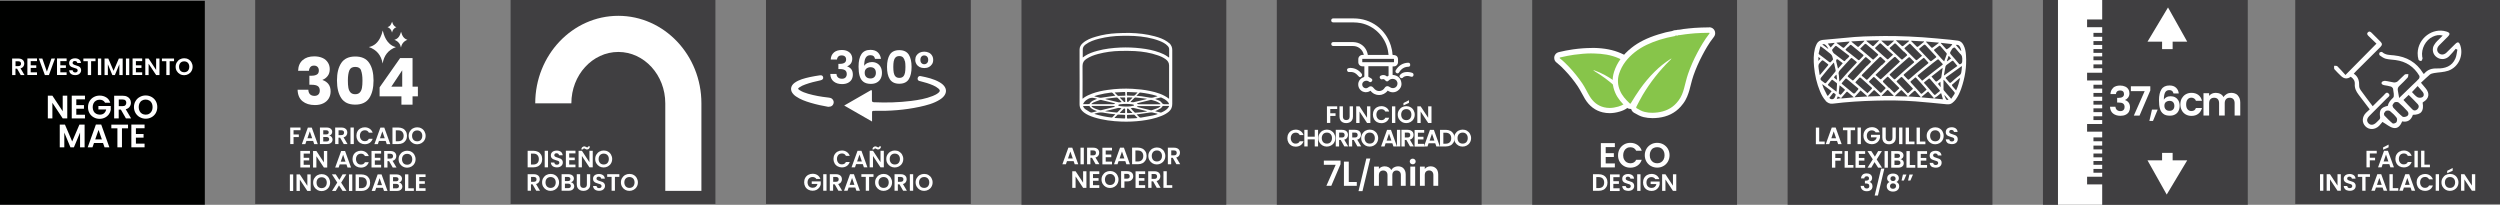 <?xml version="1.0" encoding="UTF-8"?>
<svg id="Capa_2" data-name="Capa 2" xmlns="http://www.w3.org/2000/svg" viewBox="0 0 346.02 28.35">
  <rect x="0" y="0" width="346.02" height="28.35" fill="#808080" stroke="none"/>
  <defs>
    <style>
      .cls-1 {
        fill: #87c54a;
      }

      .cls-2 {
        fill: #fff;
      }

      .cls-3 {
        fill: #000100;
      }

      .cls-4 {
        fill: #403f41;
      }
    </style>
  </defs>
  <g id="Capa_1-2" data-name="Capa 1">
    <g>
      <g>
        <rect class="cls-4" x="35.32" width="28.35" height="28.23"/>
        <g>
          <path class="cls-2" d="m41.59,17.65v.37h-.96v.59h.73v.36h-.73v.97h-.46v-2.29h1.42Z"/>
          <path class="cls-2" d="m43.33,19.51h-.92l-.15.44h-.48l.83-2.29h.54l.83,2.29h-.49l-.15-.44Zm-.12-.37l-.33-.96-.33.96h.67Z"/>
          <path class="cls-2" d="m45.9,18.96c.08.11.13.23.13.36,0,.12-.03.23-.09.32s-.15.17-.26.22c-.11.05-.25.08-.41.08h-.99v-2.29h.95c.16,0,.29.03.4.08.11.05.2.12.26.21s.09.19.09.31c0,.13-.04.25-.11.33s-.17.15-.29.19c.13.02.24.09.32.19Zm-1.16-.36h.42c.11,0,.19-.02.25-.07.06-.05.09-.12.09-.21s-.03-.16-.09-.21c-.06-.05-.14-.08-.25-.08h-.42v.57Zm.73.89c.06-.05.09-.13.09-.22s-.03-.18-.1-.23-.15-.08-.27-.08h-.45v.62h.46c.11,0,.2-.03.26-.08Z"/>
          <path class="cls-2" d="m47.58,19.94l-.51-.89h-.22v.89h-.46v-2.29h.86c.18,0,.33.03.45.09.13.06.22.15.28.25.06.11.09.22.09.36,0,.15-.04.29-.13.41-.09.12-.22.21-.39.25l.55.93h-.53Zm-.72-1.24h.39c.13,0,.22-.03.28-.09.06-.06.09-.14.09-.25s-.03-.19-.09-.24-.15-.09-.28-.09h-.39v.67Z"/>
          <path class="cls-2" d="m48.97,17.65v2.29h-.46v-2.29h.46Z"/>
          <path class="cls-2" d="m49.47,18.19c.1-.18.24-.32.42-.42s.38-.15.6-.15c.26,0,.48.07.68.2.19.13.33.31.41.54h-.53c-.05-.11-.13-.19-.22-.25s-.21-.08-.33-.08c-.13,0-.25.03-.36.09-.1.06-.19.15-.24.26-.06.11-.09.25-.09.4s.03.28.09.4.14.2.24.27c.1.06.22.09.36.09.12,0,.24-.03.33-.08s.17-.14.22-.25h.53c-.08.23-.21.42-.4.55-.19.13-.42.2-.68.2-.22,0-.42-.05-.6-.15s-.32-.24-.42-.42c-.1-.18-.15-.38-.15-.6s.05-.43.15-.61Z"/>
          <path class="cls-2" d="m53.37,19.51h-.92l-.15.44h-.48l.83-2.29h.54l.83,2.29h-.49l-.15-.44Zm-.12-.37l-.33-.96-.33.96h.67Z"/>
          <path class="cls-2" d="m55.76,17.79c.18.09.32.23.42.4s.15.38.15.61-.05.43-.15.6-.24.3-.42.4c-.18.09-.4.14-.64.14h-.8v-2.29h.8c.24,0,.45.05.64.14Zm-.09,1.56c.13-.13.2-.32.2-.55s-.07-.42-.2-.56-.32-.2-.56-.2h-.33v1.51h.33c.24,0,.43-.07.56-.2Z"/>
          <path class="cls-2" d="m57.15,19.82c-.18-.1-.32-.24-.43-.42-.11-.18-.16-.38-.16-.61s.05-.42.16-.6c.11-.18.25-.32.43-.42s.38-.15.59-.15.42.05.59.15c.18.1.32.24.42.42.1.18.16.38.16.6s-.05.43-.16.61c-.1.18-.25.32-.43.42s-.38.15-.59.15-.41-.05-.59-.15Zm.96-.35c.11-.06.19-.15.25-.27.06-.12.09-.25.09-.4s-.03-.29-.09-.4c-.06-.11-.14-.2-.25-.26s-.23-.09-.37-.09-.26.03-.37.09-.19.15-.25.26c-.06.12-.09.25-.09.4s.03.29.09.4c.06.12.14.21.25.27.11.06.23.09.37.09s.26-.03.37-.09Z"/>
          <path class="cls-2" d="m42.03,21.27v.57h.77v.36h-.77v.61h.87v.37h-1.33v-2.29h1.33v.37h-.87Z"/>
          <path class="cls-2" d="m45.29,23.19h-.46l-1.04-1.57v1.57h-.46v-2.29h.46l1.04,1.58v-1.58h.46v2.29Z"/>
          <path class="cls-2" d="m47.94,22.75h-.92l-.15.44h-.48l.83-2.29h.54l.83,2.29h-.49l-.15-.44Zm-.12-.37l-.33-.96-.33.96h.67Z"/>
          <path class="cls-2" d="m48.93,21.43c.1-.18.24-.32.42-.42s.38-.15.6-.15c.26,0,.48.07.68.2.19.13.33.31.41.54h-.53c-.05-.11-.13-.19-.22-.25s-.21-.08-.33-.08c-.13,0-.25.03-.36.09-.1.06-.19.15-.24.26-.06.11-.09.25-.09.4s.03.28.09.4.14.2.24.27c.1.06.22.09.36.09.12,0,.24-.03.33-.08s.17-.14.22-.25h.53c-.08.23-.21.42-.4.55-.19.13-.42.2-.68.2-.22,0-.42-.05-.6-.15s-.32-.24-.42-.42c-.1-.18-.15-.38-.15-.6s.05-.43.15-.61Z"/>
          <path class="cls-2" d="m51.88,21.27v.57h.77v.36h-.77v.61h.87v.37h-1.33v-2.29h1.33v.37h-.87Z"/>
          <path class="cls-2" d="m54.36,23.19l-.51-.89h-.22v.89h-.46v-2.29h.86c.18,0,.33.03.45.09.13.06.22.15.28.25.06.11.09.22.09.36,0,.15-.04.29-.13.41-.09.12-.22.21-.39.25l.55.93h-.53Zm-.72-1.24h.39c.13,0,.22-.03.28-.09.06-.06.09-.14.09-.25s-.03-.19-.09-.24-.15-.09-.28-.09h-.39v.67Z"/>
          <path class="cls-2" d="m55.76,23.06c-.18-.1-.32-.24-.43-.42-.11-.18-.16-.38-.16-.61s.05-.42.16-.6c.11-.18.25-.32.43-.42s.38-.15.59-.15.42.05.59.15c.18.1.32.24.42.42.1.18.16.38.16.6s-.05.43-.16.61c-.1.18-.25.32-.43.42s-.38.15-.59.15-.41-.05-.59-.15Zm.96-.35c.11-.06.19-.15.25-.27.06-.12.09-.25.09-.4s-.03-.29-.09-.4c-.06-.11-.14-.2-.25-.26s-.23-.09-.37-.09-.26.03-.37.09-.19.15-.25.26c-.06.12-.09.25-.09.4s.03.29.09.4c.06.12.14.21.25.27.11.06.23.09.37.09s.26-.03.37-.09Z"/>
          <path class="cls-2" d="m40.58,24.14v2.29h-.46v-2.29h.46Z"/>
          <path class="cls-2" d="m43,26.43h-.46l-1.04-1.57v1.57h-.46v-2.29h.46l1.04,1.58v-1.58h.46v2.29Z"/>
          <path class="cls-2" d="m43.93,26.3c-.18-.1-.32-.24-.43-.42-.11-.18-.16-.38-.16-.61s.05-.42.16-.6c.11-.18.25-.32.43-.42s.38-.15.59-.15.42.05.59.15c.18.1.32.24.42.42.1.18.16.38.16.6s-.05.43-.16.61c-.1.18-.25.32-.43.42s-.38.15-.59.15-.41-.05-.59-.15Zm.96-.35c.11-.06.19-.15.25-.27.06-.12.09-.25.09-.4s-.03-.29-.09-.4c-.06-.11-.14-.2-.25-.26s-.23-.09-.37-.09-.26.03-.37.09-.19.15-.25.26c-.06.12-.09.25-.09.4s.03.29.09.4c.06.12.14.21.25.27.11.06.23.09.37.09s.26-.03.37-.09Z"/>
          <path class="cls-2" d="m47.42,26.43l-.5-.77-.45.77h-.52l.73-1.16-.74-1.14h.53l.5.77.45-.77h.52l-.72,1.15.74,1.14h-.53Z"/>
          <path class="cls-2" d="m48.76,24.14v2.29h-.46v-2.29h.46Z"/>
          <path class="cls-2" d="m50.66,24.28c.18.09.32.23.42.4s.15.38.15.61-.05.43-.15.6-.24.3-.42.4c-.18.09-.4.14-.64.14h-.8v-2.29h.8c.24,0,.45.05.64.14Zm-.09,1.56c.13-.13.2-.32.2-.55s-.07-.42-.2-.56-.32-.2-.56-.2h-.33v1.51h.33c.24,0,.43-.07.56-.2Z"/>
          <path class="cls-2" d="m52.99,25.99h-.92l-.15.44h-.48l.83-2.29h.54l.83,2.29h-.49l-.15-.44Zm-.12-.37l-.33-.96-.33.96h.67Z"/>
          <path class="cls-2" d="m55.56,25.45c.08.11.13.23.13.36,0,.12-.03.23-.09.32s-.15.17-.26.22c-.11.05-.25.08-.41.08h-.99v-2.29h.95c.16,0,.29.03.4.08.11.05.2.12.26.21s.09.19.09.31c0,.13-.04.25-.11.33s-.17.15-.29.19c.13.02.24.09.32.19Zm-1.16-.36h.42c.11,0,.19-.02.25-.07.06-.05.09-.12.09-.21s-.03-.16-.09-.21c-.06-.05-.14-.08-.25-.08h-.42v.57Zm.73.89c.06-.05.09-.13.09-.22s-.03-.18-.1-.23-.15-.08-.27-.08h-.45v.62h.46c.11,0,.2-.03.26-.08Z"/>
          <path class="cls-2" d="m56.52,26.06h.76v.36h-1.22v-2.29h.46v1.93Z"/>
          <path class="cls-2" d="m58.03,24.51v.57h.77v.36h-.77v.61h.87v.37h-1.33v-2.29h1.33v.37h-.87Z"/>
        </g>
        <g>
          <path class="cls-2" d="m41.89,8.32c.4-.35.93-.52,1.61-.52.45,0,.83.08,1.16.23s.56.37.73.64c.17.27.25.57.25.9,0,.39-.1.71-.3.96-.2.25-.43.42-.69.51v.04c.34.11.61.3.81.56s.3.6.3,1.01c0,.37-.09.7-.26.98-.17.28-.42.51-.75.67s-.71.24-1.16.24c-.72,0-1.29-.18-1.72-.53-.43-.35-.66-.88-.68-1.59h1.49c0,.26.08.47.22.62.14.15.35.23.63.23.23,0,.42-.07.54-.2.13-.13.19-.31.19-.53,0-.29-.09-.49-.27-.62-.18-.13-.48-.19-.88-.19h-.29v-1.25h.29c.31,0,.55-.05.74-.16.19-.1.28-.29.28-.56,0-.21-.06-.38-.18-.5-.12-.12-.28-.18-.49-.18-.23,0-.4.07-.51.21-.11.14-.18.31-.19.51h-1.5c.02-.64.23-1.13.63-1.48Z"/>
          <path class="cls-2" d="m47.24,8.71c.4-.59,1.04-.89,1.93-.89s1.53.29,1.93.89c.4.59.6,1.4.6,2.43s-.2,1.85-.6,2.45c-.4.59-1.04.89-1.93.89s-1.53-.29-1.93-.89-.6-1.41-.6-2.45.2-1.83.6-2.43Zm2.75,1.04c-.13-.33-.4-.49-.82-.49s-.69.16-.82.49c-.13.33-.2.79-.2,1.39,0,.41.02.74.07,1.01s.15.48.29.64c.15.16.36.25.65.25s.5-.08.65-.25c.15-.16.24-.38.29-.64s.07-.6.07-1.01c0-.6-.07-1.07-.2-1.39Z"/>
          <path class="cls-2" d="m52.54,13.33v-1.24l2.84-4.05h1.72v3.96h.74v1.33h-.74v1.16h-1.54v-1.16h-3.02Zm3.13-3.6l-1.51,2.27h1.51v-2.27Z"/>
        </g>
        <g>
          <path class="cls-2" d="m51.06,6.51c.77-.16,1.25-.65,1.58-1.32.15-.3.25-.61.32-.93,0-.01,0-.02.01-.04.05.19.1.36.16.54.16.48.4.93.78,1.28.24.23.52.39.85.47,0,0,.02,0,.04.01-1.07.39-1.65,1.16-1.84,2.27-.2-1.14-.82-1.9-1.91-2.28Z"/>
          <path class="cls-2" d="m56.39,5.51c-.5.19-.79.55-.89,1.07-.06-.25-.14-.47-.31-.66-.16-.19-.37-.32-.61-.41.57-.15.78-.59.93-1.11.14.51.34.94.88,1.11Z"/>
          <path class="cls-2" d="m54.27,3c.09.32.21.63.59.76-.34.14-.53.4-.6.75-.08-.36-.27-.62-.63-.76.19-.05.34-.15.43-.3.09-.15.15-.31.22-.46Z"/>
        </g>
      </g>
      <g>
        <rect class="cls-4" x="141.38" width="28.35" height="28.35"/>
        <path class="cls-2" d="m161.86,5.98c.26.28.39.57.39.93,0,2.49,0,4.98,0,7.47,0,.44-.14.79-.47,1.07-.31.26-.66.45-1.04.6-.89.36-1.82.54-2.76.66-.9.11-1.81.15-2.71.12-1.31-.05-2.61-.2-3.87-.6-.49-.16-.96-.35-1.37-.66-.39-.3-.62-.66-.61-1.18.02-1.79,0-3.58,0-5.37,0-.72,0-1.44,0-2.15,0-.36.16-.65.43-.89.52-.47,1.16-.71,1.82-.9.94-.28,1.9-.43,2.88-.48.62-.03,1.24-.05,1.85-.04,1.15.03,2.29.16,3.41.46.63.17,1.24.38,1.77.76.1.07.2.16.27.22Zm-.05,7.69c0-.07,0-.11,0-.16,0-1.48,0-2.97,0-4.45,0-.4-.19-.65-.47-.86-.33-.24-.7-.41-1.09-.54-1.03-.36-2.09-.53-3.17-.59-.68-.04-1.37-.03-2.05-.02-1.03.02-2.04.16-3.04.42-.57.15-1.12.35-1.62.68-.35.23-.54.52-.54.97.02,1.46,0,2.92,0,4.38,0,.05,0,.09,0,.16.05-.03.09-.05.12-.07.03-.02.06-.06.09-.08.34-.23.71-.41,1.1-.55.71-.26,1.45-.42,2.2-.52,1.13-.16,2.26-.21,3.4-.15.82.05,1.63.13,2.43.3.92.2,1.83.46,2.62,1.07Zm0-5.69s.01-.07.01-.1c0-.36,0-.71,0-1.07,0-.17-.07-.31-.19-.44-.32-.35-.74-.55-1.17-.72-1.11-.42-2.27-.6-3.45-.67-.58-.03-1.15-.03-1.73-.02-1.07.01-2.12.14-3.16.4-.66.17-1.31.38-1.87.8-.24.18-.4.4-.39.73.01.31,0,.61,0,.92,0,.04,0,.08,0,.15.12-.08.21-.16.31-.22.52-.34,1.1-.54,1.7-.7,1.05-.29,2.13-.41,3.22-.46.94-.04,1.89,0,2.82.11.88.1,1.75.27,2.59.58.37.14.74.3,1.07.54.07.05.14.1.23.16Zm-1.19,6.73s-.01-.02-.02-.03c-.04,0-.08,0-.11,0-.96,0-1.93,0-2.89,0-.08,0-.16.05-.24.07,0,.01,0,.03,0,.04.03.01.06.03.09.03.6.15,1.2.3,1.81.44.05.01.1.02.14,0,.32-.11.64-.22.95-.35.1-.04.18-.13.27-.2Zm-.03-.29s.02-.03.02-.04c-.07-.06-.13-.12-.21-.16-.31-.19-.66-.3-1.01-.39-.04-.01-.1,0-.14,0-.59.14-1.18.29-1.78.44-.04,0-.07.02-.12.04.08.09.16.12.26.12.95,0,1.9,0,2.85,0,.04,0,.08,0,.12,0Zm-6.27-.07v-.04s-.05-.02-.07-.03c-.62-.15-1.23-.3-1.85-.45-.04-.01-.09-.01-.13,0-.31.11-.63.22-.93.35-.1.04-.18.13-.28.2,0,.01.01.02.02.04.04,0,.08,0,.11,0,.96,0,1.92,0,2.88,0,.08,0,.17-.05.25-.07Zm-3.23.33s-.01.02-.02.03c.04.04.07.08.11.11.32.22.68.34,1.05.43.06.01.13.02.19,0,.59-.14,1.18-.29,1.77-.44.04,0,.07-.02.11-.04,0-.02,0-.03,0-.05-.08-.02-.16-.06-.24-.06-.95,0-1.9,0-2.85,0-.04,0-.09,0-.13,0Zm6.21-1.43c.08.01.12.02.16.02.19.02.39.03.58.06.39.06.77.13,1.16.19.36.06.67-.13,1.01-.19-.03-.03-.07-.05-.11-.06-.73-.23-1.49-.37-2.25-.46-.04,0-.1,0-.13.02-.14.13-.27.26-.43.42Zm2.9,2.53s0-.03,0-.04c-.04-.01-.07-.02-.11-.03-.19-.05-.39-.1-.58-.14-.11-.02-.23-.02-.34,0-.55.08-1.1.16-1.64.24-.06,0-.12.02-.21.03.14.14.25.25.36.36.07.07.14.09.23.08.55-.1,1.1-.19,1.65-.3.22-.04.44-.12.66-.19Zm-8.72-2.48s0,.02,0,.04c.04.01.07.02.11.03.2.05.41.11.61.15.09.02.19.02.28,0,.56-.08,1.12-.16,1.69-.25.06,0,.12-.02.2-.03-.14-.14-.25-.24-.36-.36-.06-.07-.13-.09-.22-.07-.6.07-1.2.18-1.78.33-.18.05-.36.11-.54.16Zm2.89,2.52c-.07,0-.11-.01-.15-.02-.41-.05-.83-.07-1.23-.16-.47-.12-.92-.1-1.38.06-.02,0-.04,0-.05.01-.03,0-.05.02-.09.04.04.02.06.04.08.04.75.24,1.52.39,2.3.48.03,0,.07,0,.09-.02.14-.13.27-.27.43-.43Zm7.43-1.41c-.04-.19-.15-.31-.27-.42-.23-.21-.49-.36-.78-.48-.03-.01-.07-.03-.1-.02-.25.06-.49.12-.74.19,0,0,0,.01,0,.03.04.02.08.03.12.05.28.11.6.2.76.46.13.21.3.21.49.2.1,0,.19,0,.29,0,.08,0,.15,0,.24,0Zm.02.27s-.05-.02-.06-.02c-.26,0-.52,0-.78,0-.03,0-.07.04-.1.07-.07.08-.12.18-.2.24-.17.11-.36.2-.54.3-.08.04-.16.07-.25.11.03.02.04.03.05.03.23.06.46.12.69.17.03,0,.08,0,.11-.01.34-.15.67-.33.92-.62.06-.08.11-.17.17-.27Zm-11.92-.01c.07.2.18.35.34.46.19.13.39.25.59.37.12.08.25.1.4.05.16-.05.34-.09.5-.13.03,0,.05-.02.1-.04-.13-.05-.23-.09-.33-.13-.27-.12-.54-.26-.69-.54-.01-.02-.04-.04-.06-.04-.28,0-.55,0-.85,0Zm-.02-.26c.08,0,.12,0,.16,0,.19,0,.38,0,.57,0,.13,0,.22-.02.27-.15.01-.03.04-.06.07-.09.18-.19.41-.3.65-.39.07-.03.15-.06.22-.09,0-.01,0-.02,0-.03-.12-.03-.23-.06-.35-.09q-.44-.11-.85.11c-.21.11-.4.25-.55.44-.06.08-.1.17-.17.28Zm6.61-.33s0,.03,0,.04c.15,0,.3.05.44.02.57-.12,1.13-.27,1.7-.41.03,0,.06-.02.11-.04-.04-.02-.06-.03-.07-.03-.5-.06-1-.12-1.5-.17-.06,0-.14.03-.18.08-.15.14-.29.28-.43.43-.02.02-.05.05-.07.08Zm-3.49-.4v.03s.05.02.08.03c.57.14,1.15.29,1.72.42.13.03.28-.02.42-.03,0-.01,0-.02,0-.04-.03-.03-.05-.06-.08-.09-.13-.13-.26-.25-.38-.39-.09-.1-.19-.13-.31-.11-.41.05-.82.09-1.23.14-.07,0-.14.03-.21.04Zm5.73,1.74s0-.02,0-.03c-.02,0-.04-.02-.06-.02-.59-.15-1.18-.3-1.78-.43-.12-.03-.26.03-.39.04.18.22.37.41.56.6.02.02.07.02.1.02.28-.02.56-.04.84-.07.24-.03.48-.07.72-.1Zm-3.5-.43c-.19-.03-.33-.08-.5-.04-.53.14-1.07.26-1.6.39-.04.01-.09.02-.16.04.04.02.05.03.06.03.51.06,1.03.12,1.54.17.02,0,.05,0,.07-.02.19-.19.38-.37.59-.58Zm-.95,1.31s.03.03.03.03c.45.02.9.05,1.35.07.02,0,.07-.05.07-.08,0-.11,0-.22,0-.33,0-.07-.02-.1-.1-.1-.27,0-.55-.02-.82-.03-.04,0-.1,0-.13.02-.14.13-.28.27-.42.41Zm2.63-1.81s-.12-.04-.2-.05c-.55-.08-1.1-.08-1.66-.01-.07,0-.14.03-.2.05-.04.01-.06.05-.09.08.03.03.06.06.09.08.04.02.09.03.14.04.48.07.96.09,1.45.04.15-.02.3-.05.45-.09.06-.01.1-.05.02-.14Zm.51,1.85s0-.02.01-.03c-.14-.14-.28-.28-.42-.42-.02-.02-.07-.02-.11-.02-.28,0-.55.02-.83.03-.07,0-.09.02-.09.09,0,.1,0,.21,0,.31,0,.09.03.12.11.11.33-.01.65-.02.98-.04.12,0,.23-.02.35-.03Zm-1.66-3.12c0-.15-.02-.29-.02-.42,0-.07-.04-.08-.09-.07-.42.02-.85.04-1.27.06-.03,0-.05.01-.1.03.15.15.29.29.42.42.02.02.05.03.08.03.31,0,.63-.02.98-.03Zm1.68-.4s-.04-.03-.05-.03c-.45-.02-.9-.04-1.35-.06-.02,0-.06.05-.07.07,0,.11,0,.21,0,.32,0,.09.03.11.11.11.24,0,.47,0,.71.02.16.02.27-.03.37-.15.08-.1.18-.18.28-.28Zm-2.45,2.79s.02.02.02.02c.22,0,.44.02.66.02.02,0,.06-.05.06-.08,0-.15,0-.3,0-.45,0-.07-.03-.11-.1-.09-.05,0-.1.02-.13.06-.16.15-.31.31-.46.46-.02.02-.04.05-.06.07Zm1.75-2.09s-.06-.03-.07-.03c-.21,0-.41-.01-.62-.01-.02,0-.06.05-.06.09,0,.14,0,.29,0,.43,0,.04.02.1.03.1.05,0,.12.02.15-.01.19-.18.37-.37.57-.56Zm-.03,2.11s0-.02.01-.03c-.19-.19-.37-.38-.56-.56-.03-.03-.1-.02-.14-.01-.02,0-.03.06-.03.09,0,.14,0,.27,0,.41,0,.09.02.13.12.12.17-.01.33,0,.5-.01.04,0,.08,0,.12,0Zm-1.69-2.14s0,.02-.01.04c.02.02.04.05.06.07.15.15.3.3.45.46.06.06.12.08.23.03,0-.17-.01-.35-.02-.54,0-.02-.03-.06-.05-.06-.22,0-.45,0-.67,0Z"/>
        <g>
          <path class="cls-2" d="m148.6,22.3h-.92l-.15.44h-.49l.83-2.3h.54l.83,2.3h-.49l-.15-.44Zm-.12-.37l-.33-.96-.33.96h.67Z"/>
          <path class="cls-2" d="m150.01,20.44v2.3h-.46v-2.3h.46Z"/>
          <path class="cls-2" d="m151.65,22.74l-.51-.9h-.22v.9h-.46v-2.3h.86c.18,0,.33.03.45.09.13.06.22.15.28.25.06.11.09.23.09.36,0,.15-.04.29-.13.41s-.22.21-.39.25l.55.93h-.53Zm-.72-1.24h.39c.12,0,.22-.03.28-.09s.09-.14.09-.25-.03-.19-.09-.25c-.06-.06-.16-.09-.28-.09h-.39v.68Z"/>
          <path class="cls-2" d="m153.04,20.81v.58h.77v.37h-.77v.61h.87v.38h-1.33v-2.3h1.33v.38h-.87Z"/>
          <path class="cls-2" d="m155.74,22.3h-.92l-.15.44h-.48l.83-2.3h.54l.83,2.3h-.49l-.15-.44Zm-.12-.37l-.33-.96-.33.96h.67Z"/>
          <path class="cls-2" d="m158.13,20.58c.18.09.32.23.42.4.1.17.15.38.15.61s-.05.43-.15.6c-.1.17-.24.31-.42.4-.18.09-.4.14-.64.14h-.8v-2.3h.8c.24,0,.45.05.64.14Zm-.09,1.57c.13-.13.2-.32.2-.56s-.07-.43-.2-.56c-.13-.13-.32-.2-.56-.2h-.33v1.52h.33c.24,0,.43-.07.56-.2Z"/>
          <path class="cls-2" d="m159.53,22.61c-.18-.1-.32-.24-.43-.42-.11-.18-.16-.38-.16-.61s.05-.42.16-.6c.11-.18.25-.32.43-.42.18-.1.38-.15.59-.15s.42.05.59.15.32.24.42.42c.1.18.16.38.16.6s-.05.43-.16.61c-.1.18-.25.32-.43.42-.18.1-.38.15-.59.15s-.41-.05-.59-.15Zm.96-.35c.11-.06.19-.15.25-.27.06-.12.09-.25.09-.41s-.03-.29-.09-.4c-.06-.12-.14-.2-.25-.27s-.23-.09-.37-.09-.26.03-.37.09-.19.15-.25.27-.09.25-.09.4.03.29.09.41c.06.12.14.21.25.27.11.06.23.09.37.09s.26-.03.37-.09Z"/>
          <path class="cls-2" d="m162.83,22.74l-.51-.9h-.22v.9h-.46v-2.3h.86c.18,0,.33.03.45.09.13.06.22.15.28.25.06.11.09.23.09.36,0,.15-.04.29-.13.41s-.22.21-.39.25l.55.93h-.53Zm-.72-1.24h.39c.12,0,.22-.03.28-.09s.09-.14.09-.25-.03-.19-.09-.25c-.06-.06-.16-.09-.28-.09h-.39v.68Z"/>
          <path class="cls-2" d="m150.37,26h-.46l-1.04-1.58v1.58h-.46v-2.3h.46l1.04,1.58v-1.58h.46v2.3Z"/>
          <path class="cls-2" d="m151.28,24.07v.58h.77v.37h-.77v.61h.87v.38h-1.33v-2.3h1.33v.38h-.87Z"/>
          <path class="cls-2" d="m153.05,25.87c-.18-.1-.32-.24-.43-.42-.11-.18-.16-.38-.16-.61s.05-.42.16-.6c.11-.18.25-.32.43-.42.18-.1.38-.15.59-.15s.42.05.59.15c.18.1.32.24.42.42.1.18.16.38.16.6s-.05.43-.16.61c-.1.18-.25.32-.43.42-.18.1-.38.15-.59.15s-.41-.05-.59-.15Zm.96-.35c.11-.06.19-.15.25-.27.06-.12.09-.25.09-.41s-.03-.29-.09-.4-.14-.2-.25-.27-.23-.09-.37-.09-.26.03-.37.09-.19.15-.25.27c-.06.12-.09.25-.09.4s.03.29.09.41c.06.12.14.21.25.27.11.06.23.09.37.09s.26-.03.37-.09Z"/>
          <path class="cls-2" d="m156.75,24.75c-.06.11-.15.19-.27.26-.12.07-.28.1-.47.1h-.38v.88h-.46v-2.3h.85c.18,0,.33.03.46.09s.22.15.28.25.09.23.09.37c0,.12-.03.24-.09.35Zm-.48-.1c.06-.06.09-.14.09-.25,0-.22-.12-.34-.38-.34h-.37v.67h.37c.13,0,.22-.03.28-.09Z"/>
          <path class="cls-2" d="m157.63,24.07v.58h.77v.37h-.77v.61h.87v.38h-1.33v-2.3h1.33v.38h-.87Z"/>
          <path class="cls-2" d="m160.11,26l-.51-.9h-.22v.9h-.46v-2.3h.86c.18,0,.33.03.45.09.13.06.22.15.28.25.06.11.09.23.09.36,0,.15-.04.29-.13.41s-.22.21-.39.25l.55.93h-.53Zm-.72-1.24h.39c.12,0,.22-.03.28-.09s.09-.14.09-.25-.03-.19-.09-.25c-.06-.06-.16-.09-.28-.09h-.39v.68Z"/>
          <path class="cls-2" d="m161.49,25.63h.76v.37h-1.22v-2.3h.46v1.93Z"/>
        </g>
      </g>
      <g>
        <rect class="cls-4" x="247.42" width="28.35" height="28.35"/>
        <path class="cls-2" d="m252.71,13.97c-.35-.38-.6-.84-.8-1.32-.46-1.1-.72-2.25-.83-3.43-.07-.84-.09-1.68.12-2.5.06-.22.15-.44.25-.65.18-.34.47-.51.85-.55,1.46-.13,2.92-.28,4.38-.4.86-.07,1.72-.09,2.57-.11,1.01-.02,2.02-.04,3.03-.02,1.28.03,2.57.08,3.85.17,1.28.09,2.56.22,3.83.34.35.03.7.08,1.05.13.36.06.59.29.75.6.24.45.32.94.35,1.43.11,1.58-.14,3.11-.66,4.6-.19.54-.42,1.05-.76,1.51-.13.18-.3.34-.48.48-.23.19-.5.2-.79.18-1.44-.14-2.88-.29-4.32-.4-1.83-.14-3.66-.15-5.49-.1-1.99.05-3.98.17-5.96.42-.39.05-.69-.12-.97-.38Zm14.98-.37c-.27-.31-.55-.62-.83-.94-.32.27-.62.52-.94.79.07.02.11.03.15.04.5.04,1,.09,1.49.13.04,0,.08-.02.12-.03.05.02.1.05.15.05.24.03.47.05.71.07.12.01.24.02.38.04-.09-.3-.16-.57-.24-.84-.04.01-.07.02-.09.03-.17.13-.33.28-.5.41-.12.09-.26.16-.39.24Zm-12.87,0s.09.03.14.02c.41-.03.81-.07,1.22-.11.12-.01.24-.03.4-.05-.32-.27-.6-.52-.89-.76-.02-.02-.1,0-.12.02-.25.29-.5.58-.75.86-.15-.08-.3-.15-.46-.24-.04.1-.08.2-.14.35.23-.04.41-.08.59-.11Zm9.79-5.37s0,0,0,0c-.07-.07-.15-.14-.21-.22-.1-.13-.19-.11-.3-.01-.39.35-.79.7-1.18,1.04-.21.18-.42.37-.62.55-.24.21-.47.43-.7.65-.07.06-.08.12,0,.19.17.16.34.33.51.49.08.08.14.07.23,0,.35-.33.71-.66,1.07-.98.14-.13.29-.25.43-.38.34-.29.68-.58,1.03-.87.08-.07.08-.13,0-.2-.09-.08-.17-.17-.26-.26Zm-.82,2.5h0c.09.09.17.17.26.26.06.06.11.07.18,0,.33-.29.66-.58.99-.86.29-.24.58-.48.87-.72.25-.2.5-.4.75-.61.06-.05.11-.1.03-.17-.18-.19-.35-.38-.52-.57-.06-.07-.11-.07-.18,0-.13.11-.27.21-.4.32-.38.31-.75.63-1.12.94-.37.32-.74.64-1.11.96-.08.07-.07.12,0,.19.09.09.17.17.26.26Zm2.13.3c.04.07.09.18.2.09.17-.14.33-.28.5-.41.32-.26.64-.51.96-.76.41-.32.83-.64,1.25-.96.08-.06.08-.11.02-.17-.17-.19-.34-.39-.52-.57-.03-.03-.12-.04-.15-.02-.46.35-.92.7-1.37,1.07-.44.35-.87.72-1.31,1.07-.1.08-.1.14-.02.22.15.15.3.3.45.45Zm-7.52-1.9s0,0,0,0c.16-.16.33-.33.49-.49.08-.08.09-.13,0-.21-.19-.15-.37-.31-.55-.47-.08-.07-.13-.07-.2,0-.69.72-1.38,1.45-2.07,2.17-.1.11-.19.22-.29.33-.06.07-.06.12.01.18.19.15.38.3.57.45.09.08.14.05.21-.03.61-.65,1.21-1.3,1.82-1.95Zm1.18,1.24c.23.21.44.41.66.59.02.02.1,0,.13-.02.16-.14.31-.29.47-.43.64-.59,1.27-1.18,1.91-1.77.07-.07.14-.14.22-.22-.22-.22-.42-.43-.63-.63-.03-.02-.12-.02-.15,0-.24.2-.47.4-.69.61-.59.57-1.18,1.15-1.77,1.72-.04.04-.08.08-.14.14Zm.85-1.37s.02.02.03.03c.14-.14.28-.29.43-.43.08-.07.08-.12,0-.19-.18-.16-.36-.31-.52-.48-.09-.09-.15-.08-.24,0-.3.3-.61.59-.91.89-.49.49-.97,1-1.47,1.49-.1.1-.09.16.02.24.17.13.33.26.48.41.1.1.17.1.26,0,.22-.24.45-.48.68-.71.41-.42.83-.83,1.24-1.24Zm-5.85,2.29c.05-.05.07-.06.09-.08.35-.4.7-.8,1.06-1.19.4-.44.8-.87,1.21-1.3.07-.07.07-.12,0-.18-.2-.15-.39-.31-.58-.47-.07-.06-.13-.06-.19,0-.14.16-.29.32-.44.48-.35.38-.69.76-1.05,1.14-.18.19-.26.39-.18.65.03.1.02.2.03.3.02.2.03.41.05.64Zm-.77-2.64c-.3.34-.58.65-.85.98-.3.36-.59.73-.89,1.08-.14.17-.14.31.04.45.13.1.27.18.39.29.12.11.2.07.29-.04.41-.5.82-.99,1.23-1.49.04-.05.06-.13.05-.19-.06-.32-.13-.63-.21-.94,0-.04-.03-.07-.05-.13Zm9.71-1.51l-.02.02c-.36-.36-.71-.71-1.07-1.07-.1-.1-.18-.11-.29,0-.16.16-.34.32-.52.46-.11.08-.08.14,0,.21.46.43.91.86,1.37,1.29.06.06.12.12.19.17.03.02.1.03.13,0,.21-.17.41-.35.61-.52.07-.06.06-.11,0-.17-.13-.13-.26-.26-.4-.4Zm2.51.58c-.18-.18-.33-.33-.49-.49-.37-.37-.73-.74-1.1-1.11-.05-.05-.1-.11-.18-.04-.2.17-.41.35-.61.52-.07.06-.08.11,0,.18.5.5,1,1,1.5,1.5.06.06.12.07.18.02.22-.18.44-.37.7-.58Zm-10.25-1.23h0c-.08.08-.17.17-.25.25-.13.13-.12.15.03.27.18.14.36.28.54.42.36.29.72.58,1.09.87.03.03.13.04.15.01.2-.19.39-.38.57-.58.02-.02,0-.12-.02-.14-.51-.43-1.03-.85-1.55-1.27-.2-.16-.2-.16-.38.02-.06.06-.11.11-.17.17Zm6.23,1.08c-.2-.18-.37-.33-.54-.48-.38-.34-.75-.69-1.12-1.04-.08-.07-.14-.08-.22,0-.18.18-.37.35-.55.52-.07.07-.07.11,0,.18.33.29.65.58.97.87.21.19.42.38.64.56.03.03.11.04.13.02.22-.19.44-.4.69-.62Zm4.68-1.14h0c-.05-.06-.12-.1-.16-.16-.1-.13-.19-.11-.3-.02-.18.15-.36.3-.54.44-.08.06-.09.11-.02.18.49.51.97,1.02,1.46,1.54.07.07.13.08.21.02.17-.14.35-.27.53-.41.17-.13.17-.13.03-.28-.4-.43-.8-.87-1.21-1.3Zm-9.23.31s.05.06.07.07c.32.27.64.54.96.81.22.18.43.37.64.55.06.05.12.12.21.03.17-.16.34-.32.51-.48.15-.14.15-.15-.01-.29-.22-.2-.45-.39-.67-.59-.29-.25-.57-.49-.87-.73-.04-.03-.15-.06-.18-.03-.23.21-.44.43-.67.66Zm-1.83,1.41s0,0,0,0c.08-.08.17-.16.25-.25.11-.12.11-.15-.03-.25-.24-.19-.48-.38-.73-.56-.3-.23-.61-.46-.91-.69-.08-.06-.15-.07-.23.02-.12.14-.25.28-.37.42-.03.03-.04.1-.03.13.08.21.18.4.38.52.09.05.17.13.25.19.32.24.64.49.96.73.08.06.15.08.22-.03.06-.09.15-.16.23-.24Zm9.13,4.14c-.03-.05-.05-.09-.08-.12-.47-.49-.94-.98-1.41-1.48-.06-.06-.11-.06-.17,0-.18.16-.36.33-.54.49-.07.06-.07.11,0,.18.16.16.31.32.46.48.31.33.62.65.93.98.05.05.1.12.19.05.21-.19.42-.38.63-.57Zm2.9.75c.09.13.15.12.23.05.15-.14.32-.26.48-.39.17-.13.17-.14.03-.3-.43-.5-.86-.99-1.28-1.49-.06-.07-.1-.07-.18-.01-.19.16-.39.32-.59.47-.07.06-.05.11,0,.17.07.08.14.15.21.22.37.44.75.87,1.09,1.28Zm-8.66-2.09h0c-.08.08-.15.16-.24.24-.09.08-.1.15,0,.23.16.14.32.29.48.44.32.3.64.6.96.91.09.09.16.09.25,0,.14-.16.29-.31.45-.45.1-.09.09-.16,0-.25-.15-.13-.29-.27-.43-.4-.33-.31-.65-.62-.98-.93-.1-.09-.18-.12-.27,0-.06.08-.14.14-.21.22Zm7.65,1.45c-.07-.09-.13-.17-.19-.24-.21-.24-.42-.48-.63-.71-.2-.22-.4-.44-.6-.66-.07-.08-.13-.11-.22-.01-.14.14-.3.27-.46.39-.16.13-.17.16-.02.32.39.42.78.85,1.17,1.27.07.08.15.21.23.22.08,0,.18-.1.26-.17.15-.13.3-.26.46-.4Zm-9.77.33c.07-.08.18-.21.3-.34.06-.06.05-.11,0-.16-.03-.03-.07-.06-.1-.09-.49-.41-.98-.81-1.46-1.22-.09-.08-.15-.07-.22.01-.15.18-.3.36-.45.53-.07.08-.06.12.02.18.48.4.96.8,1.44,1.2.21.17.21.17.49-.11Zm1.59.17c.21-.21.39-.4.58-.58.07-.07.07-.14,0-.2-.09-.07-.17-.14-.25-.22-.42-.38-.84-.75-1.26-1.13-.07-.06-.13-.07-.19,0-.17.19-.34.37-.51.56-.07.07-.02.12.03.16.32.28.64.56.95.84.22.19.43.37.66.57Zm2.99-.75s0,0,.01-.01c.21.21.42.42.63.63.05.05.09.1.16.03.18-.17.37-.34.56-.51.06-.05.08-.1.01-.16-.49-.49-.98-.98-1.47-1.47-.06-.06-.11-.07-.17,0-.17.16-.33.32-.51.48-.1.09-.09.16,0,.26.26.25.51.5.76.76Zm-9.47-5.74s-.05.04-.05.05c-.08.31-.16.62-.23.94,0,.04.05.11.09.14.19.15.39.29.58.43.26.2.52.4.78.6.12.09.2.08.29-.04.06-.08.13-.15.2-.23.03-.03.07-.08.06-.11-.08-.26-.11-.54-.34-.72-.27-.21-.53-.43-.8-.64-.19-.14-.38-.28-.57-.42Zm19.56,2.77s-.03-.01-.04-.02c-.09.06-.18.12-.27.19-.63.45-1.25.9-1.88,1.35-.07.05-.08.1-.02.17.12.15.24.29.37.44.2.22.21.22.44.01.25-.23.5-.47.77-.67.51-.38.52-.38.59-1.01.02-.15.03-.31.04-.46Zm-1.34-2.45c-.07.13-.15.28-.24.42-.11.16-.06.27.06.4.17.19.34.39.51.58.21.24.41.49.62.73.02.03.08.05.11.04.25-.09.32-.2.32-.47,0-.03,0-.06,0-.09.02-.35,0-.68-.31-.91-.01,0-.02-.03-.03-.04-.22-.26-.44-.52-.66-.77-.03-.03-.11-.05-.15-.04-.07.03-.13.09-.22.15Zm-.15,6.95c.16-.23.28-.43.43-.63.1-.13.07-.24-.03-.35-.43-.5-.85-.99-1.28-1.49-.05-.05-.1-.1-.16-.17-.02.05-.03.06-.03.08,0,.42,0,.85.01,1.27,0,.05.04.11.08.16.14.18.29.35.44.52.17.19.33.37.54.6Zm-.97-5.19c.12-.35.25-.68.36-1.01,0-.03-.01-.08-.03-.11-.28-.33-.57-.65-.85-.98-.08-.09-.14-.08-.23,0-.19.15-.38.3-.58.44-.1.07-.1.11-.02.2.34.37.67.75,1.01,1.13.11.12.22.23.35.35Zm-.05,1.93s.03.01.05.02c.6-.43,1.21-.87,1.83-1.31-.19-.22-.36-.43-.53-.64-.08-.1-.14-.11-.24-.04-.23.17-.45.34-.68.5-.13.09-.2.2-.22.35-.06.38-.13.75-.2,1.13Zm-17.18-.06h.05c.16-.19.33-.38.49-.58.21-.25.41-.5.62-.74.06-.07.05-.11-.02-.16-.18-.14-.36-.28-.54-.42-.22-.16-.23-.16-.42.05-.39.43-.39.43-.32,1,.04.28.09.56.13.85Zm17.01-.92l-.04-.02c-.5.39-.99.77-1.5,1.17.19.23.37.42.53.62.08.1.16.1.25.03.14-.11.28-.22.42-.33.11-.09.17-.2.18-.35.04-.33.09-.65.14-.97,0-.05.01-.1.02-.16Zm-14.7,3.26s.03-.05.03-.07c.02-.35.05-.69.06-1.04,0-.04-.04-.09-.08-.12-.16-.13-.33-.25-.49-.38-.09-.08-.15-.06-.21.02-.15.18-.3.36-.45.55-.06.07-.05.12.03.17.22.17.44.35.67.52.14.11.29.23.44.34Zm17.13-1.9c-.08.05-.14.07-.18.1-.25.22-.51.44-.76.67-.07.07-.2.13-.2.2,0,.08.1.18.16.26.13.16.27.31.42.49.26-.56.42-1.12.56-1.72Zm-17.1-4.9s0,.03,0,.05c.3.22.59.45.89.66.03.02.12,0,.15-.03.22-.22.44-.45.65-.67.03-.04.06-.08.09-.12,0-.01-.01-.03-.02-.04-.59.05-1.17.1-1.76.15Zm-1.95,5.76s-.03.02-.04.03c.06.17.12.35.19.52.15.32.32.64.48.96.03.05.07.14.15.06.17-.19.32-.4.48-.61-.43-.33-.85-.64-1.26-.95Zm8.13-6.04s.05.06.09.09c.23.2.46.39.68.6.1.09.17.08.26,0,.17-.15.34-.3.51-.45.09-.08.18-.17.24-.24-.57,0-1.16,0-1.77,0Zm-4.13.11s.02.06.02.06c.27.22.55.44.82.66.08.07.14.04.21-.03.22-.23.45-.45.67-.67.03-.03.04-.06.09-.12-.63.04-1.22.07-1.81.1Zm8.01-.11c-.62-.02-1.22-.04-1.82-.05,0,.05,0,.06.01.06.26.25.52.5.79.74.03.03.12.02.16,0,.27-.21.53-.43.79-.65.02-.01.03-.04.06-.09Zm4.09.34s-.01-.04-.02-.06c-.58-.05-1.16-.1-1.74-.15,0,.05,0,.06,0,.06.24.26.49.52.74.78.03.03.12.03.15,0,.17-.11.33-.24.5-.37.12-.09.25-.18.37-.28Zm-11.67,7.5c.61-.04,1.18-.07,1.79-.11-.34-.3-.63-.56-.95-.84-.29.32-.55.62-.85.95Zm3.44-7.89c-.6.02-1.19.04-1.82.05.05.06.06.09.09.11.26.22.52.44.78.64.03.02.12,0,.15-.02.26-.25.51-.51.79-.79Zm6.18.21s0-.03-.01-.05c-.59-.03-1.17-.06-1.76-.09,0,.02,0,.03-.01.05.26.26.52.53.79.78.02.02.1.02.13,0,.09-.05.16-.12.24-.18.21-.17.42-.34.63-.51Zm-.43,7.69c-.27-.31-.51-.58-.75-.86-.07-.08-.14-.06-.21,0-.14.13-.29.25-.43.38-.12.11-.23.23-.36.36.58.04,1.14.07,1.75.11Zm-1.88-.11s.02-.03.03-.05c-.25-.25-.51-.5-.75-.76-.08-.09-.14-.1-.23,0-.13.14-.28.26-.42.39-.12.11-.23.23-.37.37.6.02,1.17.03,1.75.05Zm-3.72-.05s-.02-.06-.03-.07c-.26-.24-.51-.49-.77-.73-.07-.06-.11-.03-.17.02-.26.26-.52.52-.77.77,0,.02.02.03.03.05.56-.02,1.13-.03,1.7-.05Zm1.83-.04s0-.03-.02-.04c-.24-.25-.49-.49-.74-.74-.07-.07-.12-.04-.18.02-.23.23-.46.46-.68.69-.02.02-.03.05-.05.08.56,0,1.1,0,1.66,0Zm8.13-7.16c-.54-.06-1.06-.12-1.59-.18l-.02.04c.25.28.5.56.75.83.02.02.1.02.13,0,.27-.18.54-.35.72-.7Zm-15.62,5.7c-.04.38-.1.74-.11,1.1,0,.07.14.15.23.21.02.01.1-.06.14-.1.11-.12.22-.25.33-.38.2-.21.2-.21-.02-.38-.03-.02-.05-.05-.08-.07-.16-.12-.31-.25-.48-.38Zm.45-3.06c-.24-.18-.45-.35-.67-.51-.05-.03-.15-.07-.16-.05-.05.06-.09.14-.1.21,0,.09.04.19.06.28.06.26.13.52.2.82.23-.26.44-.49.66-.75Zm-.99,4.3c-.09-.06-.15-.1-.2-.15-.07-.07-.13-.06-.19.02-.14.18-.28.37-.43.54-.07.08-.04.12.02.17.21.18.54.12.66-.13.05-.1.1-.21.13-.32.02-.05,0-.11,0-.14Zm-.69-6.48c.19-.21.36-.41.54-.6,0-.01-.02-.03-.02-.04-.29.03-.59.06-.92.1.15.2.27.36.4.54Zm18.03.48l.05-.02c-.06-.26-.12-.53-.32-.72-.11-.11-.26-.12-.45-.1.26.3.5.57.73.85Zm-1.66.7s-.04,0-.05,0l-.24.69.05.04c.18-.13.35-.26.53-.39-.11-.13-.2-.24-.29-.34Zm-1.18,3.56c-.08.07-.2.16-.3.25-.02.01-.03.06-.02.08.11.13.22.26.36.43-.01-.29-.02-.52-.04-.75Zm-14.39-.96s-.04,0-.05,0c-.09.1-.18.19-.26.29-.02.03-.03.11,0,.13.11.1.23.18.35.27.01,0,.03-.02.04-.03-.02-.22-.04-.44-.07-.66Zm-1.92-4.23s0,.04-.01.06c.25.19.51.38.76.57.01-.01.03-.03.04-.04-.15-.22-.28-.47-.54-.59-.07-.03-.17,0-.25,0Zm16.91,7.06s-.04.02-.06.04c.07.16.13.32.21.47.08.15.18.17.37.11-.18-.21-.35-.41-.52-.61Zm-17.49-5.3c0,.2,0,.36,0,.55.09-.1.17-.19.25-.28.02-.02.02-.08,0-.09-.08-.06-.16-.11-.24-.17Z"/>
        <g>
          <path class="cls-2" d="m251.79,19.59h.76v.37h-1.22v-2.3h.46v1.93Z"/>
          <path class="cls-2" d="m254.25,19.51h-.92l-.15.44h-.48l.83-2.3h.54l.83,2.3h-.49l-.15-.44Zm-.12-.37l-.33-.96-.33.96h.67Z"/>
          <path class="cls-2" d="m256.76,17.65v.37h-.61v1.93h-.46v-1.93h-.61v-.37h1.69Z"/>
          <path class="cls-2" d="m257.56,17.65v2.3h-.46v-2.3h.46Z"/>
          <path class="cls-2" d="m259.62,18.34c-.05-.1-.12-.17-.22-.22s-.2-.08-.32-.08c-.14,0-.26.03-.36.09s-.19.15-.25.26c-.06.11-.09.25-.09.4s.03.29.09.4.14.2.25.26.23.09.38.09c.18,0,.32-.05.43-.14.11-.09.19-.22.22-.39h-.79v-.35h1.25v.4c-.03.16-.1.31-.2.45-.1.14-.23.25-.39.33-.16.08-.34.12-.54.12-.22,0-.42-.05-.6-.15-.18-.1-.32-.24-.42-.42s-.15-.38-.15-.61.05-.43.15-.61c.1-.18.24-.32.42-.42.18-.1.38-.15.6-.15.26,0,.48.06.68.19.19.13.32.3.4.53h-.53Z"/>
          <path class="cls-2" d="m261,17.65v1.42c0,.16.04.28.12.36.08.08.2.12.34.12s.26-.04.35-.12c.08-.08.12-.2.12-.36v-1.42h.46v1.42c0,.2-.04.36-.13.5-.08.13-.2.24-.34.3-.14.07-.3.1-.47.1s-.33-.03-.47-.1c-.14-.07-.25-.17-.33-.3-.08-.14-.12-.3-.12-.5v-1.42h.46Z"/>
          <path class="cls-2" d="m263.31,17.65v2.3h-.46v-2.3h.46Z"/>
          <path class="cls-2" d="m264.22,19.59h.76v.37h-1.22v-2.3h.46v1.93Z"/>
          <path class="cls-2" d="m265.73,19.59h.76v.37h-1.22v-2.3h.46v1.93Z"/>
          <path class="cls-2" d="m267.26,19.82c-.18-.1-.32-.24-.43-.42-.11-.18-.16-.38-.16-.61s.05-.42.16-.6c.11-.18.25-.32.43-.42.18-.1.38-.15.59-.15s.42.05.59.15c.18.1.32.24.42.42.1.18.16.38.16.6s-.05.43-.16.61c-.1.18-.25.32-.43.42-.18.1-.38.15-.59.15s-.41-.05-.59-.15Zm.96-.35c.11-.06.19-.15.25-.27.06-.12.09-.25.09-.41s-.03-.29-.09-.4c-.06-.12-.14-.2-.25-.27s-.23-.09-.37-.09-.26.03-.37.09c-.11.06-.19.15-.25.27-.06.12-.09.25-.09.4s.03.29.09.41c.06.12.14.21.25.27.11.06.23.09.37.09s.26-.03.37-.09Z"/>
          <path class="cls-2" d="m269.73,19.89c-.13-.05-.23-.13-.3-.24-.08-.1-.11-.22-.12-.37h.49c0,.09.04.17.1.22.06.05.14.08.25.08s.19-.03.25-.08c.06-.05.09-.12.09-.2,0-.07-.02-.12-.06-.17-.04-.04-.09-.08-.16-.1s-.15-.05-.26-.08c-.15-.04-.27-.09-.36-.13-.09-.04-.17-.11-.24-.19-.07-.09-.1-.2-.1-.35,0-.14.03-.25.1-.36.07-.1.16-.18.29-.23.12-.05.26-.08.42-.08.24,0,.43.06.58.17.15.12.23.28.25.48h-.51c0-.08-.04-.14-.1-.2-.06-.05-.15-.08-.25-.08-.09,0-.16.02-.22.07-.05.05-.08.11-.08.2,0,.06.02.11.06.15s.09.07.15.1c.06.03.15.05.26.09.15.04.27.09.37.13.09.04.18.11.24.2.07.09.1.2.1.35,0,.12-.03.24-.09.34-.06.11-.16.19-.28.25-.12.06-.27.09-.44.09-.16,0-.3-.03-.43-.08Z"/>
          <path class="cls-2" d="m254.98,20.91v.37h-.96v.59h.74v.37h-.74v.97h-.46v-2.3h1.42Z"/>
          <path class="cls-2" d="m255.77,22.84h.76v.37h-1.22v-2.3h.46v1.93Z"/>
          <path class="cls-2" d="m257.28,21.28v.58h.77v.37h-.77v.61h.87v.38h-1.33v-2.3h1.33v.38h-.87Z"/>
          <path class="cls-2" d="m259.95,23.21l-.5-.77-.45.77h-.52l.73-1.16-.74-1.14h.53l.5.77.45-.77h.52l-.72,1.16.74,1.14h-.53Z"/>
          <path class="cls-2" d="m261.3,20.91v2.3h-.46v-2.3h.46Z"/>
          <path class="cls-2" d="m263.38,22.22c.08.11.12.23.12.36,0,.12-.03.23-.09.33-.06.09-.15.17-.26.22-.11.05-.25.08-.4.08h-.99v-2.3h.95c.16,0,.29.03.4.08.11.05.2.12.26.21s.09.19.09.31c0,.13-.04.25-.11.34s-.17.15-.29.19c.13.02.24.09.32.19Zm-1.16-.37h.42c.11,0,.2-.02.25-.07.06-.05.09-.12.09-.21s-.03-.16-.09-.21c-.06-.05-.14-.08-.25-.08h-.42v.58Zm.73.9c.06-.05.09-.13.09-.22s-.03-.18-.1-.23c-.07-.06-.16-.08-.27-.08h-.46v.62h.46c.11,0,.2-.03.26-.08Z"/>
          <path class="cls-2" d="m264.33,22.84h.76v.37h-1.22v-2.3h.46v1.93Z"/>
          <path class="cls-2" d="m265.85,21.28v.58h.77v.37h-.77v.61h.87v.38h-1.33v-2.3h1.33v.38h-.87Z"/>
          <path class="cls-2" d="m267.5,23.15c-.13-.05-.23-.13-.3-.24-.08-.1-.11-.22-.12-.37h.49c0,.09.04.17.1.22.06.05.14.08.25.08s.19-.03.25-.08c.06-.05.09-.12.09-.2,0-.07-.02-.12-.06-.17-.04-.04-.09-.08-.16-.1s-.15-.05-.26-.08c-.15-.04-.27-.09-.36-.13-.09-.04-.17-.11-.24-.19-.07-.09-.1-.2-.1-.35,0-.14.03-.25.1-.36.07-.1.16-.18.29-.23.12-.05.26-.08.42-.08.24,0,.43.06.58.17.15.12.23.28.25.48h-.51c0-.08-.04-.14-.1-.2-.06-.05-.15-.08-.25-.08-.09,0-.16.02-.22.07-.05.05-.08.11-.08.2,0,.06.02.11.06.15s.09.07.15.1c.06.03.15.05.26.09.15.04.27.09.37.13.09.04.18.11.24.2.07.09.1.2.1.35,0,.12-.03.24-.09.34-.06.11-.16.19-.28.25-.12.06-.27.09-.44.09-.16,0-.3-.03-.43-.08Z"/>
          <path class="cls-2" d="m257.79,24.18c.14-.12.33-.18.57-.18.16,0,.3.03.41.08.12.06.2.13.26.23.06.1.09.2.09.33,0,.14-.04.25-.11.35s-.16.16-.25.19h0c.13.05.23.12.3.22.07.1.11.23.11.39,0,.13-.03.25-.09.35-.06.1-.15.18-.27.24-.12.06-.26.09-.42.09-.25,0-.45-.06-.61-.19-.16-.13-.24-.31-.25-.55h.45c0,.11.04.19.11.26.07.07.16.1.29.1.11,0,.2-.03.26-.09s.09-.14.09-.24c0-.13-.04-.23-.12-.28-.08-.06-.21-.09-.39-.09h-.1v-.38h.1c.31,0,.47-.1.47-.31,0-.09-.03-.17-.08-.22s-.14-.08-.24-.08-.18.03-.24.08c-.06.06-.09.13-.1.21h-.45c.01-.22.09-.39.23-.51Z"/>
          <path class="cls-2" d="m260.81,23.34l-.89,3.72h-.45l.89-3.72h.45Z"/>
          <path class="cls-2" d="m261.2,24.66c0-.12.03-.23.09-.32s.15-.18.27-.23c.12-.06.27-.09.45-.09s.32.03.45.09.21.14.27.23.09.21.09.32-.03.23-.09.32c-.06.09-.14.16-.24.21.12.05.21.13.28.23.07.1.1.22.1.36,0,.15-.04.28-.11.39-.08.11-.18.2-.31.26-.13.06-.28.09-.45.09s-.31-.03-.44-.09-.23-.14-.31-.26c-.08-.11-.11-.24-.11-.39,0-.14.03-.26.1-.36.07-.1.16-.18.28-.23-.22-.11-.33-.29-.33-.53Zm.51.83c-.08.06-.12.16-.12.27,0,.11.04.2.11.27s.18.1.31.1.23-.04.31-.11c.07-.07.11-.16.11-.27,0-.12-.04-.21-.12-.27-.08-.07-.18-.1-.3-.1s-.23.03-.3.1Zm.57-1.01c-.07-.06-.15-.09-.27-.09s-.2.03-.26.09c-.07.06-.1.14-.1.25,0,.1.03.18.1.24s.15.09.26.09.19-.03.26-.09.1-.14.1-.24c0-.11-.03-.19-.1-.25Z"/>
          <path class="cls-2" d="m263.39,24.16h.48l-.36.83h-.32l.19-.83Z"/>
          <path class="cls-2" d="m264.29,24.16h.48l-.36.83h-.32l.19-.83Z"/>
        </g>
      </g>
      <g>
        <rect class="cls-4" x="106.02" width="28.35" height="28.23"/>
        <g>
          <path class="cls-2" d="m115.51,21.4c.1-.18.24-.32.42-.42s.38-.15.6-.15c.26,0,.48.07.67.2.19.13.33.31.41.54h-.53c-.05-.11-.13-.19-.22-.25s-.21-.08-.33-.08c-.13,0-.25.03-.36.09s-.19.15-.24.26c-.06.11-.09.25-.09.4s.03.28.09.4c.06.12.14.2.24.27s.22.09.36.09c.12,0,.24-.03.33-.08s.17-.14.22-.25h.53c-.08.23-.21.42-.4.55-.19.13-.42.2-.68.2-.22,0-.42-.05-.6-.15s-.32-.24-.42-.42c-.1-.18-.15-.38-.15-.6s.05-.43.15-.61Z"/>
          <path class="cls-2" d="m119.41,22.72h-.92l-.15.44h-.48l.83-2.29h.54l.83,2.29h-.49l-.15-.44Zm-.12-.37l-.33-.96-.33.96h.67Z"/>
          <path class="cls-2" d="m122.33,23.16h-.46l-1.04-1.57v1.57h-.46v-2.29h.46l1.04,1.58v-1.58h.46v2.29Zm-1.44-2.79c.07-.07.16-.11.27-.11.05,0,.09,0,.12.02s.07.03.12.06c.07.04.12.06.16.06.08,0,.13-.05.14-.14h.25c-.02.14-.07.25-.14.32-.07.07-.16.11-.27.11-.05,0-.09,0-.12-.02s-.07-.03-.12-.06c-.06-.04-.12-.07-.17-.07-.08,0-.13.05-.15.14h-.24c.02-.14.07-.25.14-.32Z"/>
          <path class="cls-2" d="m123.26,23.03c-.18-.1-.32-.24-.43-.42-.11-.18-.16-.38-.16-.61s.05-.42.16-.6c.11-.18.25-.32.43-.42.18-.1.38-.15.59-.15s.42.05.59.15.32.24.42.42c.1.18.16.38.16.6s-.05.43-.16.61c-.1.18-.25.32-.43.42-.18.1-.38.15-.59.15s-.41-.05-.59-.15Zm.96-.35c.11-.06.19-.15.25-.27.06-.12.09-.25.09-.4s-.03-.29-.09-.4c-.06-.11-.14-.2-.25-.26s-.23-.09-.37-.09-.26.03-.37.09-.19.15-.25.26c-.06.12-.09.25-.09.4s.03.29.09.4c.06.12.14.21.25.27.11.06.23.09.37.09s.26-.03.37-.09Z"/>
          <path class="cls-2" d="m113.01,24.8c-.05-.1-.12-.17-.22-.22-.09-.05-.2-.08-.32-.08-.14,0-.26.03-.36.09-.11.06-.19.15-.25.26-.06.11-.09.25-.09.39s.03.29.09.4c.06.11.14.2.25.26.11.06.23.09.38.09.18,0,.32-.05.43-.14s.19-.22.22-.39h-.79v-.35h1.25v.4c-.03.16-.1.31-.2.44-.1.14-.23.24-.39.33-.16.08-.34.12-.54.12-.22,0-.42-.05-.6-.15-.18-.1-.32-.24-.42-.42-.1-.18-.15-.38-.15-.6s.05-.43.15-.61c.1-.18.24-.32.42-.42.18-.1.38-.15.6-.15.26,0,.48.06.68.19.19.13.32.3.4.53h-.53Z"/>
          <path class="cls-2" d="m114.4,24.11v2.29h-.46v-2.29h.46Z"/>
          <path class="cls-2" d="m116.04,26.4l-.51-.89h-.22v.89h-.46v-2.29h.86c.18,0,.33.03.45.09.13.06.22.15.28.25.06.11.09.22.09.36,0,.15-.04.29-.13.41-.09.12-.22.21-.39.25l.55.93h-.53Zm-.72-1.24h.39c.12,0,.22-.03.28-.09.06-.06.09-.14.09-.25s-.03-.19-.09-.24-.16-.09-.28-.09h-.39v.67Z"/>
          <path class="cls-2" d="m118.38,25.96h-.92l-.15.44h-.49l.83-2.29h.54l.83,2.29h-.49l-.15-.44Zm-.12-.37l-.33-.96-.33.96h.67Z"/>
          <path class="cls-2" d="m120.9,24.11v.37h-.61v1.92h-.46v-1.92h-.61v-.37h1.69Z"/>
          <path class="cls-2" d="m121.71,26.27c-.18-.1-.32-.24-.43-.42-.11-.18-.16-.38-.16-.61s.05-.42.16-.6c.11-.18.25-.32.43-.42.18-.1.38-.15.59-.15s.42.05.59.15.32.24.42.42c.1.18.16.38.16.6s-.05.43-.16.61c-.1.18-.25.32-.43.42-.18.1-.38.15-.59.15s-.41-.05-.59-.15Zm.96-.35c.11-.06.19-.15.25-.27.06-.12.09-.25.09-.4s-.03-.29-.09-.4c-.06-.11-.14-.2-.25-.26s-.23-.09-.37-.09-.26.03-.37.09-.19.15-.25.26c-.06.12-.09.25-.09.4s.03.29.09.4c.06.12.14.21.25.27.11.06.23.09.37.09s.26-.03.37-.09Z"/>
          <path class="cls-2" d="m125,26.4l-.51-.89h-.22v.89h-.46v-2.29h.86c.18,0,.33.03.45.09.13.06.22.15.28.25.06.11.09.22.09.36,0,.15-.04.29-.13.41-.09.12-.22.21-.39.25l.55.93h-.53Zm-.72-1.24h.39c.12,0,.22-.03.28-.09.06-.06.09-.14.09-.25s-.03-.19-.09-.24-.16-.09-.28-.09h-.39v.67Z"/>
          <path class="cls-2" d="m126.39,24.11v2.29h-.46v-2.29h.46Z"/>
          <path class="cls-2" d="m127.32,26.27c-.18-.1-.32-.24-.43-.42-.11-.18-.16-.38-.16-.61s.05-.42.16-.6c.11-.18.25-.32.43-.42.18-.1.38-.15.59-.15s.42.05.59.15.32.24.42.42c.1.18.16.38.16.6s-.05.43-.16.61c-.1.18-.25.32-.43.42-.18.1-.38.15-.59.15s-.41-.05-.59-.15Zm.96-.35c.11-.06.19-.15.25-.27.06-.12.09-.25.09-.4s-.03-.29-.09-.4c-.06-.11-.14-.2-.25-.26s-.23-.09-.37-.09-.26.03-.37.09-.19.15-.25.26c-.06.12-.09.25-.09.4s.03.29.09.4c.06.12.14.21.25.27.11.06.23.09.37.09s.26-.03.37-.09Z"/>
        </g>
        <g>
          <g>
            <path class="cls-2" d="m115.42,7.26c.28-.23.64-.34,1.09-.34.31,0,.57.05.79.16.22.11.38.25.49.43.11.18.17.39.17.62,0,.26-.07.49-.2.67-.14.18-.3.3-.49.37v.03c.24.08.43.21.57.4.14.19.2.44.2.74,0,.25-.06.47-.17.67-.12.2-.29.35-.51.46-.22.11-.49.17-.81.17-.47,0-.86-.12-1.16-.36-.3-.24-.46-.59-.47-1.05h.86c0,.21.08.37.21.49.13.12.31.18.55.18.21,0,.38-.06.49-.18s.17-.27.17-.46c0-.25-.08-.43-.24-.54-.16-.11-.41-.16-.74-.16h-.18v-.72h.18c.6,0,.89-.2.89-.6,0-.18-.05-.32-.16-.42-.11-.1-.26-.15-.46-.15s-.35.05-.46.16c-.11.11-.17.24-.19.41h-.86c.02-.42.17-.74.44-.97Z"/>
            <path class="cls-2" d="m120.9,7.77c-.1-.09-.25-.13-.44-.13-.29,0-.5.12-.64.35-.14.23-.21.61-.21,1.13.1-.17.25-.3.44-.39.19-.09.4-.14.63-.14.27,0,.51.06.72.18s.37.29.49.51c.12.22.18.49.18.81,0,.3-.06.56-.18.79-.12.23-.29.41-.53.54-.23.13-.51.19-.83.19-.44,0-.78-.1-1.03-.29s-.42-.46-.52-.81c-.1-.34-.15-.77-.15-1.28,0-.77.13-1.34.4-1.74.26-.39.68-.59,1.25-.59.44,0,.78.12,1.03.36.24.24.38.54.42.89h-.82c-.04-.18-.11-.31-.22-.4Zm-.99,1.73c-.15.13-.23.32-.23.57s.07.44.21.58c.14.14.34.21.6.21.23,0,.41-.07.54-.21.13-.14.2-.32.2-.56s-.06-.44-.19-.58c-.13-.14-.32-.21-.56-.21-.22,0-.41.07-.56.19Z"/>
            <path class="cls-2" d="m123.16,7.56c.26-.41.7-.62,1.31-.62s1.04.21,1.31.62c.26.41.39.98.39,1.7s-.13,1.3-.39,1.71-.7.62-1.31.62-1.04-.21-1.31-.62-.39-.99-.39-1.71.13-1.29.39-1.7Zm2.08.92c-.04-.21-.12-.38-.24-.52-.12-.13-.3-.2-.53-.2s-.41.07-.53.2c-.12.13-.2.31-.24.52-.04.21-.06.47-.06.78s.02.58.06.8c.04.21.12.39.24.52.12.13.3.2.54.2s.41-.07.54-.2c.12-.13.2-.31.24-.52.04-.22.06-.48.06-.8s-.02-.57-.06-.78Z"/>
            <path class="cls-2" d="m126.84,7.69c.11-.17.25-.3.44-.4.19-.09.4-.14.64-.14s.45.05.64.14c.19.09.34.23.44.4.11.17.16.37.16.6s-.05.42-.16.59c-.11.17-.25.3-.44.4s-.4.14-.64.14-.45-.05-.64-.14c-.19-.1-.33-.23-.44-.4-.1-.17-.16-.37-.16-.59s.05-.42.16-.6Zm1.47.14c-.11-.11-.24-.16-.39-.16s-.28.05-.38.16c-.1.11-.15.26-.15.46s.05.34.15.44c.1.11.23.16.38.16s.28-.05.39-.16.16-.25.16-.44-.05-.35-.16-.46Z"/>
          </g>
          <g>
            <path class="cls-2" d="m116.84,14.61c.92-.53,1.8-1.04,2.68-1.54.31-.18.62-.35.92-.53.17-.1.25-.11.24.13-.01.39,0,.78,0,1.17,0,.22.04.3.29.31,1.72.08,3.43.03,5.13-.18,1.03-.13,2.04-.3,3.01-.69.28-.11.55-.25.78-.44.24-.21.24-.37,0-.58-.22-.19-.47-.33-.74-.45-.56-.24-1.14-.42-1.73-.56-.13-.03-.28-.05-.36-.17-.08-.12-.07-.26,0-.39.07-.13.2-.19.35-.16.91.18,1.81.38,2.63.85,1.16.66,1.19,1.67.07,2.39-.87.56-1.86.8-2.85,1.02-2.05.44-4.13.59-6.22.55-.34,0-.34,0-.34.35,0,.36,0,.72,0,1.13-1.3-.75-2.55-1.46-3.83-2.2Z"/>
            <path class="cls-2" d="m114.66,14.79c-.81-.14-1.66-.32-2.49-.57-.71-.21-1.4-.46-2.01-.88-.11-.08-.22-.16-.31-.26-.53-.53-.47-1.18.13-1.62.63-.45,1.36-.62,2.1-.79.45-.1.91-.17,1.36-.24.29-.05.44.04.49.25.05.22-.07.37-.37.44-.71.15-1.41.32-2.1.57-.28.1-.56.22-.8.39-.26.18-.26.22,0,.39.37.24.78.39,1.2.51.88.25,1.78.41,2.69.51.13.02.27.03.4.07.31.1.49.4.43.7-.06.33-.32.53-.71.52Z"/>
          </g>
        </g>
      </g>
      <g>
        <rect class="cls-4" x="176.72" width="28.35" height="28.35"/>
        <g>
          <path class="cls-2" d="m185.08,14.72v.37h-.96v.59h.73v.37h-.73v.97h-.46v-2.3h1.42Z"/>
          <path class="cls-2" d="m185.87,14.72v1.42c0,.16.04.28.12.36.08.08.2.12.34.12s.26-.04.35-.12c.08-.08.12-.2.12-.36v-1.42h.46v1.42c0,.2-.04.36-.13.5-.08.13-.2.24-.34.3-.14.07-.3.1-.47.1s-.33-.03-.47-.1c-.14-.07-.25-.17-.33-.3-.08-.14-.12-.3-.12-.5v-1.42h.46Z"/>
          <path class="cls-2" d="m189.67,17.02h-.46l-1.04-1.58v1.58h-.46v-2.3h.46l1.04,1.58v-1.58h.46v2.3Z"/>
          <path class="cls-2" d="m190.17,15.26c.1-.18.24-.32.42-.42.18-.1.38-.15.6-.15.26,0,.48.07.68.2s.33.31.4.55h-.53c-.05-.11-.13-.19-.22-.25-.1-.06-.21-.08-.33-.08-.13,0-.25.03-.36.09-.1.06-.19.15-.24.27-.06.11-.09.25-.09.4s.03.29.09.4c.06.12.14.2.24.27.1.06.22.09.36.09.12,0,.24-.03.33-.08.1-.06.17-.14.22-.25h.53c-.08.23-.21.42-.4.55-.19.13-.42.2-.68.2-.22,0-.42-.05-.6-.15-.18-.1-.32-.24-.42-.42s-.15-.38-.15-.61.05-.43.15-.61Z"/>
          <path class="cls-2" d="m193.12,14.72v2.3h-.46v-2.3h.46Z"/>
          <path class="cls-2" d="m194.05,16.89c-.18-.1-.32-.24-.43-.42-.11-.18-.16-.38-.16-.61s.05-.42.16-.6c.11-.18.25-.32.43-.42.18-.1.38-.15.59-.15s.42.05.59.15c.18.1.32.24.42.42.1.18.16.38.16.6s-.05.43-.16.61c-.1.18-.25.32-.43.42-.18.1-.38.15-.59.15s-.41-.05-.59-.15Zm.96-.35c.11-.06.19-.15.25-.27.06-.12.09-.25.09-.41s-.03-.29-.09-.4c-.06-.12-.14-.2-.25-.27s-.23-.09-.37-.09-.26.03-.37.09c-.11.06-.19.15-.25.27-.06.12-.09.25-.09.4s.03.29.09.41c.06.12.14.21.25.27.11.06.23.09.37.09s.26-.03.37-.09Zm0-2.3l-.76.35v-.33l.76-.39v.38Z"/>
          <path class="cls-2" d="m198.13,17.02h-.46l-1.04-1.58v1.58h-.46v-2.3h.46l1.04,1.58v-1.58h.46v2.3Z"/>
          <path class="cls-2" d="m178.33,18.51c.1-.18.24-.32.42-.42.18-.1.38-.15.59-.15.26,0,.48.07.67.2s.33.31.41.55h-.53c-.05-.11-.13-.19-.22-.25-.1-.06-.21-.08-.33-.08-.13,0-.25.03-.36.09-.1.06-.19.15-.24.27-.06.11-.09.25-.09.4s.03.29.09.4c.06.12.14.2.24.27s.22.09.36.09c.12,0,.23-.03.33-.08.1-.06.17-.14.22-.25h.53c-.08.23-.21.42-.4.55-.19.13-.42.2-.68.2-.22,0-.42-.05-.59-.15-.18-.1-.32-.24-.42-.42s-.15-.38-.15-.61.05-.43.15-.61Z"/>
          <path class="cls-2" d="m182.43,17.97v2.3h-.46v-.98h-.98v.98h-.46v-2.3h.46v.95h.98v-.95h.46Z"/>
          <path class="cls-2" d="m183.06,20.14c-.18-.1-.32-.24-.43-.42-.11-.18-.16-.38-.16-.61s.05-.42.16-.6c.11-.18.25-.32.43-.42.18-.1.38-.15.59-.15s.42.05.59.15.32.24.42.42c.1.18.16.38.16.6s-.05.43-.16.61c-.1.18-.25.32-.43.42-.18.1-.38.15-.59.15s-.41-.05-.59-.15Zm.96-.35c.11-.06.19-.15.25-.27.06-.12.09-.25.09-.41s-.03-.29-.09-.4c-.06-.12-.14-.2-.25-.27s-.23-.09-.37-.09-.26.03-.37.09c-.11.06-.19.15-.25.27-.06.12-.09.25-.09.4s.03.29.09.41c.06.12.14.21.25.27.11.06.23.09.37.09s.26-.03.37-.09Z"/>
          <path class="cls-2" d="m186.07,20.27l-.51-.9h-.22v.9h-.46v-2.3h.86c.18,0,.33.03.46.09s.22.15.28.25c.06.11.09.23.09.36,0,.15-.04.29-.13.41s-.22.21-.39.25l.55.93h-.54Zm-.72-1.24h.39c.13,0,.22-.03.28-.09s.09-.14.09-.25-.03-.19-.09-.25c-.06-.06-.15-.09-.28-.09h-.39v.68Z"/>
          <path class="cls-2" d="m187.88,20.27l-.51-.9h-.22v.9h-.46v-2.3h.86c.18,0,.33.03.45.09.13.06.22.15.28.25.06.11.09.23.09.36,0,.15-.04.29-.13.41s-.22.21-.39.25l.55.93h-.53Zm-.72-1.24h.38c.12,0,.22-.03.28-.09s.09-.14.09-.25-.03-.19-.09-.25c-.06-.06-.16-.09-.28-.09h-.38v.68Z"/>
          <path class="cls-2" d="m188.99,20.14c-.18-.1-.32-.24-.43-.42-.11-.18-.16-.38-.16-.61s.05-.42.16-.6c.11-.18.25-.32.43-.42.18-.1.38-.15.59-.15s.42.05.59.15.32.24.42.42c.1.18.16.38.16.6s-.05.43-.16.61c-.1.18-.25.32-.43.42-.18.1-.38.15-.59.15s-.41-.05-.59-.15Zm.96-.35c.11-.06.19-.15.25-.27.06-.12.09-.25.09-.41s-.03-.29-.09-.4c-.06-.12-.14-.2-.25-.27s-.23-.09-.37-.09-.26.03-.37.09c-.11.06-.19.15-.25.27-.06.12-.09.25-.09.4s.03.29.09.41c.06.12.14.21.25.27.11.06.23.09.37.09s.26-.03.37-.09Z"/>
          <path class="cls-2" d="m192.7,19.83h-.92l-.15.44h-.48l.83-2.3h.54l.83,2.3h-.49l-.15-.44Zm-.12-.37l-.33-.96-.33.96h.67Z"/>
          <path class="cls-2" d="m193.81,17.97v2.3h-.46v-2.3h.46Z"/>
          <path class="cls-2" d="m195.16,20.27l-.51-.9h-.22v.9h-.46v-2.3h.86c.18,0,.33.03.45.09.13.06.22.15.28.25.06.11.09.23.09.36,0,.15-.04.29-.13.41s-.22.21-.39.25l.55.93h-.53Zm-.72-1.24h.38c.13,0,.22-.03.28-.09.06-.06.09-.14.09-.25s-.03-.19-.09-.25c-.06-.06-.16-.09-.28-.09h-.38v.68Z"/>
          <path class="cls-2" d="m196.25,18.35v.58h.77v.37h-.77v.61h.87v.38h-1.33v-2.3h1.33v.38h-.87Z"/>
          <path class="cls-2" d="m198.65,19.83h-.92l-.15.44h-.49l.83-2.3h.54l.83,2.3h-.49l-.15-.44Zm-.12-.37l-.33-.96-.33.96h.67Z"/>
          <path class="cls-2" d="m200.75,18.12c.18.09.32.23.42.4.1.17.15.38.15.61s-.05.43-.15.6c-.1.17-.24.31-.42.4-.18.09-.4.14-.64.14h-.8v-2.3h.8c.24,0,.46.05.64.14Zm-.09,1.57c.13-.13.2-.32.2-.56s-.07-.43-.2-.56c-.13-.13-.32-.2-.56-.2h-.33v1.52h.33c.24,0,.43-.07.56-.2Z"/>
          <path class="cls-2" d="m201.85,20.14c-.18-.1-.32-.24-.43-.42-.11-.18-.16-.38-.16-.61s.05-.42.16-.6c.11-.18.25-.32.43-.42.18-.1.38-.15.59-.15s.42.05.59.15.32.24.42.42c.1.18.16.38.16.6s-.05.43-.16.61c-.1.18-.25.32-.43.42-.18.1-.38.15-.59.15s-.41-.05-.59-.15Zm.96-.35c.11-.06.19-.15.25-.27.06-.12.09-.25.09-.41s-.03-.29-.09-.4c-.06-.12-.14-.2-.25-.27s-.23-.09-.37-.09-.26.03-.37.09c-.11.06-.19.15-.25.27-.06.12-.09.25-.09.4s.03.29.09.41c.06.12.14.21.25.27.11.06.23.09.37.09s.26-.03.37-.09Z"/>
        </g>
        <g>
          <path class="cls-2" d="m185.54,22.73l-1.28,2.99h-.68l1.29-2.91h-1.64v-.58h2.31v.5Z"/>
          <path class="cls-2" d="m186.69,25.19h1.1v.53h-1.78v-3.35h.67v2.82Z"/>
          <path class="cls-2" d="m189.66,21.94l-1.08,4.51h-.55l1.08-4.51h.55Z"/>
          <path class="cls-2" d="m194.26,23.32c.2.2.3.48.3.84v1.56h-.67v-1.47c0-.21-.05-.37-.16-.48-.11-.11-.25-.17-.43-.17s-.33.05-.43.17c-.11.11-.16.27-.16.48v1.47h-.67v-1.47c0-.21-.05-.37-.16-.48-.11-.11-.25-.17-.43-.17s-.33.05-.44.17c-.11.11-.16.27-.16.48v1.47h-.67v-2.66h.67v.32c.09-.11.2-.2.33-.26.14-.06.29-.1.45-.1.21,0,.39.04.56.13s.29.21.38.38c.09-.15.21-.28.38-.37s.34-.14.54-.14c.33,0,.59.1.79.3Z"/>
          <path class="cls-2" d="m195.24,22.63c-.08-.08-.12-.17-.12-.28s.04-.21.12-.28c.08-.08.18-.11.29-.11s.22.04.29.11c.08.08.12.17.12.28s-.04.21-.12.28c-.08.08-.18.11-.29.11s-.22-.04-.29-.11Zm.63.43v2.66h-.67v-2.66h.67Z"/>
          <path class="cls-2" d="m198.77,23.32c.2.2.29.48.29.84v1.56h-.67v-1.47c0-.21-.05-.37-.16-.49-.11-.11-.25-.17-.43-.17s-.33.06-.44.17c-.11.11-.16.28-.16.49v1.47h-.67v-2.66h.67v.33c.09-.12.2-.21.34-.27.14-.07.29-.1.46-.1.32,0,.57.1.77.3Z"/>
        </g>
        <g>
          <path class="cls-2" d="m192.07,12.54c-.59.8-1.76.83-2.38.02-.32.21-.66.27-1.03.13-.37-.14-.7-.54-.67-1.07.02-.4.31-.79.72-.92.1-.03.13-.08.13-.19,0-.4,0-.8,0-1.2,0-.04,0-.08,0-.13-.09,0-.18,0-.26,0-.33,0-.58-.25-.58-.58,0-.14,0-.27,0-.41,0-.32.25-.58.57-.59.06,0,.12,0,.19,0-.08-.4-.28-.71-.59-.94-.27-.2-.57-.29-.9-.29-.9,0-1.8,0-2.7,0-.2,0-.3-.09-.31-.27,0-.18.11-.28.31-.28.84,0,1.67,0,2.51,0,.37,0,.74.04,1.08.2.64.31,1.01.83,1.15,1.52,0,.02,0,.04.01.06h2.87c-.03-.21-.05-.42-.09-.62-.37-1.88-1.85-3.39-3.74-3.78-.34-.07-.7-.09-1.06-.1-.92-.01-1.84,0-2.76,0-.21,0-.33-.15-.28-.35.03-.12.12-.2.26-.2.12,0,.24,0,.37,0,.83,0,1.65,0,2.48,0,2.4,0,4.42,1.49,5.14,3.78.12.39.2.79.22,1.19,0,.07.03.08.09.09.13.01.26.02.37.07.2.09.3.27.31.5,0,.14,0,.27,0,.41,0,.34-.25.6-.59.6-.05,0-.1,0-.16,0v1.18c.62.05,1.05.34,1.19.95.12.5-.05.91-.46,1.22-.34.26-.89.36-1.42,0Zm-2.68-3.36c0,.48,0,.94,0,1.41,0,.03.04.06.08.08.12.07.26.13.37.22.13.1.13.25.03.37-.11.13-.26.15-.38.05-.15-.13-.32-.16-.51-.12-.22.05-.39.2-.43.41-.04.22.06.43.24.54.2.12.42.1.61-.06.25-.21.52-.16.72.1.1.13.22.25.36.32.41.22.91.07,1.16-.33.11-.17.26-.27.46-.24.11.02.21.09.3.15.26.18.61.16.83-.06.23-.22.26-.57.08-.83-.25-.35-.81-.37-1.12-.03-.12.13-.26.14-.39.03-.04-.03-.06-.07-.1-.11-.1-.1-.21-.16-.36-.11-.15.06-.31-.03-.36-.19-.05-.14,0-.26.17-.33.28-.12.54-.08.77.1.08.06.13,0,.19-.02.06-.02.09-.05.08-.12,0-.39,0-.78,0-1.18,0-.02,0-.04,0-.07h-2.79Zm-.84-.57h4.39v-.46h-4.39v.46Z"/>
          <path class="cls-2" d="m195.19,8.97c0,.16-.1.27-.26.27-.57.01-.98.29-1.27.76-.09.15-.22.19-.36.12-.15-.08-.2-.24-.12-.39.39-.65.96-1.02,1.72-1.05.18,0,.28.1.28.28Z"/>
          <path class="cls-2" d="m186.94,9.4c.66.03,1.15.32,1.53.81.11.14.05.35-.11.44-.1.06-.2.04-.29-.06-.12-.12-.23-.25-.36-.36-.27-.22-.58-.3-.92-.26-.18.02-.3-.05-.34-.22-.04-.14.03-.27.18-.31.11-.02.23-.03.31-.05Z"/>
          <path class="cls-2" d="m193.7,10.51c.04-.07.07-.14.13-.2.2-.2.44-.3.72-.33.3-.04.6,0,.88.09.16.05.24.17.21.33-.03.18-.16.27-.34.21-.23-.07-.46-.12-.7-.08-.16.03-.3.08-.41.2-.08.08-.17.12-.29.07-.11-.05-.19-.16-.21-.29Z"/>
        </g>
      </g>
      <g>
        <rect class="cls-4" x="282.76" width="28.35" height="28.35"/>
        <g>
          <path class="cls-2" d="m292.48,12.14c.24-.2.56-.3.96-.3.27,0,.5.05.7.14s.34.22.44.38c.1.16.15.35.15.55,0,.23-.06.43-.18.59s-.26.27-.43.33v.02c.22.07.38.19.51.36.12.17.18.39.18.66,0,.22-.05.42-.15.6s-.25.31-.45.41-.44.15-.72.15c-.42,0-.76-.11-1.03-.32-.26-.21-.4-.52-.42-.94h.76c0,.18.07.33.19.44.12.11.28.17.48.17.19,0,.33-.05.44-.16s.15-.24.15-.41c0-.22-.07-.38-.21-.48-.14-.1-.36-.14-.66-.14h-.16v-.64h.16c.53,0,.79-.18.79-.53,0-.16-.05-.29-.14-.37-.1-.09-.23-.13-.41-.13s-.31.05-.41.14-.15.21-.16.36h-.76c.02-.37.15-.66.39-.86Z"/>
          <path class="cls-2" d="m297.62,12.52l-1.49,3.48h-.79l1.5-3.39h-1.91v-.67h2.69v.58Z"/>
          <path class="cls-2" d="m298.64,15.17l-.65,1.57h-.5l.36-1.57h.79Z"/>
          <path class="cls-2" d="m300.64,12.59c-.09-.08-.22-.12-.39-.12-.26,0-.45.1-.57.31-.12.21-.18.54-.19,1.01.09-.15.22-.26.39-.35s.36-.12.56-.12c.24,0,.46.05.64.16.19.1.33.26.44.45.1.2.16.44.16.72,0,.26-.05.5-.16.71-.11.21-.26.37-.47.48-.2.12-.45.17-.73.17-.39,0-.69-.08-.91-.26-.22-.17-.38-.41-.46-.72-.09-.31-.13-.69-.13-1.14,0-.68.12-1.2.35-1.54.23-.35.6-.52,1.11-.52.39,0,.69.11.91.32s.34.48.37.79h-.73c-.04-.16-.1-.27-.19-.35Zm-.87,1.54c-.13.12-.2.28-.2.5s.06.39.19.52c.12.13.3.19.53.19.2,0,.36-.06.48-.18.12-.12.18-.29.18-.5s-.06-.39-.17-.51c-.11-.13-.28-.19-.5-.19-.2,0-.36.06-.5.17Z"/>
          <path class="cls-2" d="m301.99,13.61c.13-.24.31-.43.54-.56.23-.13.49-.2.79-.2.38,0,.7.1.95.29.25.19.42.46.5.81h-.84c-.04-.13-.12-.24-.23-.31-.11-.08-.24-.12-.39-.12-.22,0-.4.08-.53.24-.13.16-.2.39-.2.69s.06.52.2.68c.13.16.31.24.53.24.32,0,.52-.14.62-.42h.84c-.09.33-.25.6-.51.8s-.57.29-.95.29c-.3,0-.56-.07-.79-.2-.23-.13-.41-.32-.54-.56-.13-.24-.2-.52-.2-.84s.07-.6.2-.84Z"/>
          <path class="cls-2" d="m309.72,13.21c.23.23.35.56.35.97v1.81h-.78v-1.71c0-.24-.06-.43-.18-.56-.12-.13-.29-.19-.5-.19s-.38.06-.5.19c-.12.13-.19.31-.19.56v1.71h-.78v-1.71c0-.24-.06-.43-.18-.56-.12-.13-.29-.19-.5-.19s-.39.06-.51.19c-.12.13-.19.31-.19.56v1.71h-.78v-3.09h.78v.37c.1-.13.23-.23.39-.31.16-.07.33-.11.52-.11.24,0,.46.05.65.15.19.1.34.25.44.44.1-.18.25-.32.44-.43.19-.11.4-.16.62-.16.38,0,.69.12.92.35Z"/>
        </g>
        <polygon class="cls-2" points="290.96 2.69 290.96 0 284.84 0 284.84 28.35 290.96 28.35 290.96 25.52 288.87 25.52 288.87 24.46 290.96 24.46 290.96 23.91 289.75 23.91 289.75 23.38 290.96 23.38 290.96 22.81 289.75 22.81 289.75 22.28 290.96 22.28 290.96 21.78 289.75 21.78 289.75 21.25 290.96 21.25 290.96 20.68 289.75 20.68 289.75 20.15 290.96 20.15 290.96 19.55 289.75 19.55 289.75 19.02 290.96 19.02 290.96 18.22 288.87 18.22 288.87 17.16 290.96 17.16 290.96 16.62 289.75 16.62 289.75 16.09 290.96 16.09 290.96 15.52 289.75 15.52 289.75 14.99 290.96 14.99 290.96 14.49 289.75 14.49 289.75 13.96 290.96 13.96 290.96 13.39 289.75 13.39 289.75 12.86 290.96 12.86 290.96 12.26 289.75 12.26 289.75 11.73 290.96 11.73 290.96 11.14 288.87 11.14 288.87 10.07 290.96 10.07 290.96 9.45 289.75 9.45 289.75 8.91 290.96 8.91 290.96 8.34 289.75 8.34 289.75 7.81 290.96 7.81 290.96 7.32 289.75 7.32 289.75 6.79 290.96 6.79 290.96 6.22 289.75 6.22 289.75 5.68 290.96 5.68 290.96 5.09 289.75 5.09 289.75 4.55 290.96 4.55 290.96 3.76 288.87 3.76 288.87 2.69 290.96 2.69"/>
        <g>
          <polygon class="cls-2" points="299.89 26.93 302.73 22.19 297.23 22.19 299.89 26.93"/>
          <rect class="cls-2" x="299.25" y="21.16" width="1.46" height="2.82" transform="translate(599.96 45.14) rotate(-180)"/>
        </g>
        <g>
          <polygon class="cls-2" points="300.07 1.03 297.23 5.77 302.73 5.77 300.07 1.03"/>
          <rect class="cls-2" x="299.25" y="3.98" width="1.46" height="2.82"/>
        </g>
      </g>
      <g>
        <rect class="cls-4" x="317.68" width="28.35" height="28.23"/>
        <g>
          <path class="cls-2" d="m328.96,20.87v.37h-.96v.59h.73v.36h-.73v.97h-.46v-2.29h1.42Z"/>
          <path class="cls-2" d="m330.7,22.72h-.92l-.15.44h-.49l.83-2.29h.54l.83,2.29h-.49l-.15-.44Zm-.1-2.33l-.76.34v-.33l.76-.39v.38Zm-.03,1.96l-.33-.96-.33.96h.67Z"/>
          <path class="cls-2" d="m331.69,21.4c.1-.18.24-.32.42-.42s.38-.15.6-.15c.26,0,.48.07.67.2.19.13.33.31.41.54h-.53c-.05-.11-.13-.19-.22-.25s-.21-.08-.33-.08c-.13,0-.25.03-.36.09s-.19.15-.24.26c-.06.11-.09.25-.09.4s.03.28.09.4c.06.12.14.2.24.27s.22.09.36.09c.12,0,.24-.03.33-.08s.17-.14.22-.25h.53c-.08.23-.21.42-.4.55-.19.13-.42.2-.68.2-.22,0-.42-.05-.6-.15s-.32-.24-.42-.42c-.1-.18-.15-.38-.15-.6s.05-.43.15-.61Z"/>
          <path class="cls-2" d="m334.64,20.87v2.29h-.46v-2.29h.46Z"/>
          <path class="cls-2" d="m335.56,22.79h.76v.36h-1.22v-2.29h.46v1.93Z"/>
          <path class="cls-2" d="m321.57,24.11v2.29h-.46v-2.29h.46Z"/>
          <path class="cls-2" d="m323.99,26.4h-.46l-1.04-1.57v1.57h-.46v-2.29h.46l1.04,1.58v-1.58h.46v2.29Z"/>
          <path class="cls-2" d="m324.81,26.34c-.13-.05-.23-.13-.3-.24-.08-.1-.11-.22-.12-.36h.49c0,.09.04.17.1.22s.14.08.25.08.19-.03.25-.08.09-.12.09-.2c0-.07-.02-.12-.06-.17s-.09-.08-.16-.1-.15-.05-.26-.08c-.15-.04-.27-.09-.36-.13-.09-.04-.17-.11-.24-.19-.07-.09-.1-.2-.1-.35,0-.14.03-.25.1-.35s.16-.18.29-.23.26-.08.42-.08c.24,0,.43.06.58.17.15.11.23.28.25.48h-.51c0-.08-.04-.14-.1-.2-.06-.05-.15-.08-.25-.08-.09,0-.16.02-.22.07s-.08.11-.08.2c0,.06.02.11.06.15.04.04.09.07.15.1s.15.05.26.09c.15.04.27.09.37.13.09.04.18.11.24.2.07.09.1.2.1.34,0,.12-.03.24-.09.34-.06.1-.16.19-.28.25s-.27.09-.44.09c-.16,0-.3-.03-.43-.08Z"/>
          <path class="cls-2" d="m328.02,24.11v.37h-.61v1.92h-.46v-1.92h-.61v-.37h1.69Z"/>
          <path class="cls-2" d="m329.77,25.96h-.92l-.15.44h-.49l.83-2.29h.54l.83,2.29h-.49l-.15-.44Zm-.12-.37l-.33-.96-.33.96h.67Z"/>
          <path class="cls-2" d="m331.18,26.04h.76v.36h-1.22v-2.29h.46v1.93Z"/>
          <path class="cls-2" d="m333.64,25.96h-.92l-.15.44h-.49l.83-2.29h.54l.83,2.29h-.49l-.15-.44Zm-.12-.37l-.33-.96-.33.96h.67Z"/>
          <path class="cls-2" d="m334.63,24.65c.1-.18.24-.32.42-.42s.38-.15.6-.15c.26,0,.48.07.67.2.19.13.33.31.41.54h-.53c-.05-.11-.13-.19-.22-.25s-.21-.08-.33-.08c-.13,0-.25.03-.36.09s-.19.15-.24.26c-.06.11-.09.25-.09.4s.03.28.09.4c.06.12.14.2.24.27s.22.09.36.09c.12,0,.24-.03.33-.08s.17-.14.22-.25h.53c-.08.23-.21.42-.4.55-.19.13-.42.2-.68.2-.22,0-.42-.05-.6-.15s-.32-.24-.42-.42c-.1-.18-.15-.38-.15-.6s.05-.43.15-.61Z"/>
          <path class="cls-2" d="m337.58,24.11v2.29h-.46v-2.29h.46Z"/>
          <path class="cls-2" d="m338.51,26.27c-.18-.1-.32-.24-.43-.42-.11-.18-.16-.38-.16-.61s.05-.42.16-.6c.11-.18.25-.32.43-.42.18-.1.38-.15.59-.15s.42.05.59.15c.18.1.32.24.42.42.1.18.16.38.16.6s-.05.43-.16.61c-.1.18-.25.32-.43.42-.18.1-.38.15-.59.15s-.41-.05-.59-.15Zm.96-.35c.11-.06.19-.15.25-.27.06-.12.09-.25.09-.4s-.03-.29-.09-.4c-.06-.11-.14-.2-.25-.26s-.23-.09-.37-.09-.26.03-.37.09-.19.15-.25.26c-.06.12-.09.25-.09.4s.03.29.09.4c.06.12.14.21.25.27.11.06.23.09.37.09s.26-.03.37-.09Zm0-2.29l-.76.34v-.33l.76-.39v.38Z"/>
          <path class="cls-2" d="m342.59,26.4h-.46l-1.04-1.57v1.57h-.46v-2.29h.46l1.04,1.58v-1.58h.46v2.29Z"/>
        </g>
        <path class="cls-2" d="m324.61,10.4c1.48-1.5,2.88-2.91,4.31-4.36-.34-.33-.71-.68-1.07-1.03-.16-.16-.32-.33-.11-.54.21-.21.39-.05.55.11.39.39.78.79,1.18,1.18.28.27.26.48-.01.75-1.13,1.11-2.24,2.23-3.36,3.34-.1.1-.19.2-.32.35.64.42.77,1.03.75,1.72,0,.18.09.4.2.55.53.74,1.09,1.46,1.67,2.23.52-.51,1-1.01,1.5-1.48.2-.19.4-.6.72-.26.28.3-.11.5-.29.68-.79.8-1.59,1.59-2.38,2.39-.38.38-.42.73-.13,1.04.29.3.7.26,1.08-.11.15-.15.31-.29.45-.45.05-.06.09-.17.08-.25-.15-1.04.08-1.38,1.07-1.62.08-.48.38-.78.73-1.12.2-.2.04-.81-.01-1.22-.01-.12-.18-.28-.3-.32-.3-.1-.61-.13-.92-.19-.22-.05-.46-.14-.35-.41.04-.11.31-.2.47-.19.41.04.81.17,1.21.22.17.02.39-.04.52-.15.34-.29.64-.65.98-.94.11-.09.34-.04.51-.06-.03.16-.01.37-.11.48-.35.39-.73.76-1.11,1.12-.21.19-.3.39-.24.67.07.32.11.64.18,1.03.67-.65,1.29-1.25,1.91-1.85.28-.27.57-.52.82-.81.08-.09.12-.32.06-.42-.74-1.25-1.84-1.98-3.29-2.17-.45-.06-.91-.07-1.35-.18-.3-.08-.58-.28-.84-.47-.07-.05-.09-.29-.03-.37.06-.08.3-.14.36-.09.48.44,1.09.4,1.65.46,1.74.18,3.1.96,4.02,2.46.02.04.04.07.05.09.07-.02.1-.01.12-.03.47-.56,1.04-.73,1.79-.71,1.06.03,2.05-.28,2.52-1.39.16-.37.18-.8.27-1.2-.08-.04-.15-.09-.23-.13-.3.35-.59.72-.92,1.04-.43.42-1.04.49-1.54.23-.53-.28-.8-.81-.68-1.43.05-.24.21-.46.35-.66.13-.18.31-.33.47-.49.16-.16.32-.32.52-.52-.52-.14-.96-.04-1.38.16-.99.46-1.62,1.67-1.46,2.76.02.1.07.21.04.29-.03.12-.12.31-.19.31-.12,0-.34-.08-.36-.18-.08-.3-.13-.61-.12-.92.05-2.05,2.08-3.56,3.97-2.98.52.16.57.35.19.73-.39.39-.79.78-1.18,1.18-.34.35-.37.77-.08,1.06.29.29.72.29,1.07-.03.42-.4.83-.82,1.25-1.23.33-.32.52-.26.67.17.5,1.42-.22,3.05-1.66,3.55-.62.21-1.31.21-1.96.32-.21.04-.44.09-.59.22-.41.34-.79.73-1.22,1.12.22.27.43.51.64.76.61.72.49,1.43-.32,1.91-.03.02-.06.05-.09.08.2,1.18-.19,1.68-1.35,1.69-.23.69-.7,1.07-1.49.91-.22.58-.61,1.05-1.23.9-.49-.11-.92-.5-1.49-.83-.1.11-.27.34-.46.54-.57.57-1.4.59-1.9.07-.51-.52-.48-1.3.08-1.87.16-.16.33-.31.52-.48-.54-.71-1.04-1.38-1.55-2.04-.33-.43-.56-.9-.52-1.45.03-.48-.2-.77-.56-1.02q-.72.52-1.37-.13c-.3-.3-.62-.59-.89-.91-.08-.1-.03-.32-.04-.48.15.02.36-.02.45.07.39.38.75.8,1.12,1.21Zm6.52,4.15c.05.17.06.28.12.35.41.43.82.87,1.27,1.24.12.1.47.04.64-.07.24-.16.24-.47.05-.68-.38-.42-.78-.82-1.21-1.19-.12-.1-.39-.11-.54-.05-.15.06-.23.28-.32.4Zm1.53-.71c.42.45.82.9,1.24,1.31.21.21.47.18.69-.03.22-.21.25-.48.06-.69-.4-.45-.84-.86-1.27-1.29-.27.26-.51.49-.72.69Zm-2.7,1.86c.03.15.01.24.05.28.37.38.74.77,1.15,1.1.09.07.45-.04.53-.17.1-.15.12-.47.03-.6-.26-.35-.58-.66-.92-.93-.12-.1-.39-.1-.54-.04-.14.05-.22.26-.3.36Zm3.88-2.95c.24.24.45.52.73.69.18.11.5.12.68.02.27-.14.28-.46.1-.7-.22-.29-.47-.55-.73-.85-.27.29-.51.54-.79.84Z"/>
      </g>
      <g>
        <rect class="cls-4" x="212.07" width="28.35" height="28.35"/>
        <g>
          <path class="cls-2" d="m222.24,20.36v.84h1.13v.53h-1.13v.89h1.27v.55h-1.94v-3.36h1.94v.55h-1.27Z"/>
          <path class="cls-2" d="m224.18,20.6c.15-.26.35-.46.61-.61s.55-.22.87-.22c.37,0,.7.1.98.29.28.19.48.46.59.8h-.77c-.08-.16-.19-.28-.32-.36-.14-.08-.3-.12-.48-.12-.2,0-.37.04-.52.14-.15.09-.27.22-.35.39-.08.17-.13.36-.13.58s.04.42.13.58c.08.17.2.3.35.39.15.09.33.14.52.14.18,0,.34-.04.48-.12.14-.08.25-.2.32-.36h.77c-.11.34-.31.61-.59.8s-.61.29-.99.29c-.32,0-.61-.07-.87-.22s-.46-.35-.61-.61c-.15-.26-.22-.55-.22-.88s.08-.62.22-.89Z"/>
          <path class="cls-2" d="m228.5,22.98c-.26-.15-.47-.35-.62-.61-.15-.26-.23-.56-.23-.89s.08-.62.23-.88c.15-.26.36-.46.62-.61.26-.15.55-.22.86-.22s.61.07.87.22c.26.15.47.35.62.61.15.26.23.55.23.88s-.08.62-.23.89c-.15.26-.36.47-.62.61-.26.15-.55.22-.86.22s-.6-.07-.86-.22Zm1.4-.52c.15-.09.27-.22.36-.39.09-.17.13-.37.13-.59s-.04-.42-.13-.59c-.09-.17-.21-.3-.36-.39-.15-.09-.33-.13-.53-.13s-.38.04-.54.13c-.16.09-.28.22-.36.39-.09.17-.13.36-.13.59s.04.42.13.59c.09.17.21.3.36.39.16.09.33.14.54.14s.38-.05.53-.14Z"/>
          <path class="cls-2" d="m221.92,24.26c.18.09.33.23.42.4.1.17.15.38.15.61s-.05.43-.15.6c-.1.17-.24.31-.42.4s-.4.14-.64.14h-.8v-2.3h.8c.24,0,.45.05.64.14Zm-.09,1.57c.13-.13.2-.32.2-.56s-.07-.43-.2-.56c-.13-.13-.32-.2-.56-.2h-.33v1.52h.33c.24,0,.43-.07.56-.2Z"/>
          <path class="cls-2" d="m223.3,24.5v.58h.77v.37h-.77v.61h.87v.38h-1.33v-2.3h1.33v.38h-.87Z"/>
          <path class="cls-2" d="m224.95,26.36c-.13-.05-.23-.13-.3-.24-.08-.1-.11-.22-.12-.37h.49c0,.09.04.17.1.22s.14.08.25.08.19-.03.25-.08.09-.12.09-.2c0-.07-.02-.12-.06-.17s-.09-.08-.16-.1-.15-.05-.26-.08c-.15-.04-.27-.09-.36-.13-.09-.04-.17-.11-.24-.19-.07-.09-.1-.2-.1-.35,0-.14.03-.25.1-.36.07-.1.16-.18.29-.23.12-.05.26-.08.42-.08.24,0,.43.06.58.17s.23.28.25.48h-.51c0-.08-.04-.14-.1-.2-.06-.05-.15-.08-.25-.08-.09,0-.16.02-.22.07s-.08.11-.08.2c0,.06.02.11.06.15s.09.07.15.1.15.05.26.09c.15.04.27.09.37.13.09.04.18.11.24.2s.1.2.1.35c0,.12-.03.24-.09.34-.06.11-.16.19-.28.25-.12.06-.27.09-.44.09-.16,0-.3-.03-.43-.08Z"/>
          <path class="cls-2" d="m227.06,24.12v2.3h-.46v-2.3h.46Z"/>
          <path class="cls-2" d="m229.12,24.81c-.05-.1-.13-.17-.22-.22-.09-.05-.2-.08-.32-.08-.14,0-.26.03-.36.09s-.19.15-.25.26-.09.25-.09.4.03.29.09.4c.06.11.14.2.25.26s.23.09.38.09c.18,0,.32-.05.43-.14.11-.09.19-.22.22-.39h-.79v-.35h1.25v.4c-.03.16-.1.31-.2.45-.1.14-.23.25-.39.33-.16.08-.34.12-.54.12-.22,0-.42-.05-.6-.15-.18-.1-.32-.24-.42-.42-.1-.18-.15-.38-.15-.61s.05-.43.15-.61c.1-.18.24-.32.42-.42.18-.1.38-.15.6-.15.26,0,.48.06.68.19.19.13.32.3.4.53h-.53Z"/>
          <path class="cls-2" d="m232.01,26.42h-.46l-1.04-1.58v1.58h-.46v-2.3h.46l1.04,1.58v-1.58h.46v2.3Z"/>
        </g>
        <g>
          <g>
            <path class="cls-1" d="m222.8,15.31c-.29,0-.58-.03-.86-.1-.93-.22-1.68-.79-2.23-1.7-.15-.25-.29-.51-.43-.77-.17-.33-.35-.66-.56-.97-.56-.82-1.18-1.59-1.84-2.29-.4-.42-.74-.76-1.12-1.06-.25-.17-.27-.37-.24-.5.03-.13.12-.31.42-.36.56-.13,1.21-.26,1.87-.35.92-.13,1.74-.19,2.5-.19h.31c1.45.04,2.59.26,3.6.7.11.05.22.1.33.16.14.07.32.17.37.38.05.21-.06.37-.15.5-.28.39-.48.77-.63,1.18-.14.39-.22.76-.23,1.12.03.3-.13.43-.24.48.03.02.06.05.08.07.13.11.22.26.27.46.17.63.53,1.22,1.09,1.81.12.12.18.26.16.41-.01.15-.09.27-.23.38-.32.24-.69.37-.96.45-.44.13-.87.19-1.27.19Z"/>
            <path class="cls-2" d="m220.3,7.4c.1,0,.2,0,.3,0,1.19.03,2.35.18,3.45.67.1.05.2.09.3.14.23.12.23.13.09.34-.28.39-.51.81-.67,1.26-.15.4-.24.81-.25,1.24,0,.05.03.13-.04.16,0,0-.01,0-.02,0-.04,0-.08-.05-.12-.07-.82-.57-1.68-1.05-2.62-1.38-.04-.02-.09-.03-.14-.04,0,0,0,0,0,0,0,0-.02,0-.05.02.08.05.14.1.21.14.98.59,1.89,1.27,2.75,2.02.08.07.13.17.16.27.21.77.64,1.4,1.18,1.97.09.1.08.16-.02.23-.26.19-.55.3-.85.39-.39.11-.78.18-1.17.18-.26,0-.52-.03-.77-.09-.89-.21-1.53-.76-2-1.53-.35-.57-.62-1.19-1-1.75-.56-.83-1.19-1.61-1.88-2.34-.37-.38-.74-.76-1.16-1.09-.04-.03-.12-.07-.11-.13.01-.06.09-.06.15-.08.6-.14,1.21-.26,1.82-.35.81-.11,1.63-.19,2.45-.19m.17,2.3s0,0,.01,0c0,0,0,0,0-.01,0,0-.01,0-.02,0,0,0,0,.01,0,.01,0,0,0,0,0,0m-.17-3.05c-.78,0-1.61.06-2.55.19-.67.09-1.33.23-1.88.36-.55.1-.69.49-.72.66-.03.16-.06.57.39.87.39.31.76.68,1.07,1.01.65.68,1.26,1.43,1.8,2.24.19.29.36.6.54.93.14.27.28.53.44.79.6.99,1.43,1.62,2.46,1.86.31.07.63.11.95.11.44,0,.91-.07,1.38-.21.31-.09.71-.23,1.08-.51.29-.21.37-.47.38-.65.02-.18-.02-.44-.27-.7-.52-.54-.84-1.08-1-1.65-.04-.16-.11-.31-.2-.43.07-.13.11-.3.1-.5.01-.32.08-.63.2-.97.14-.37.33-.73.58-1.09.11-.15.3-.43.21-.81-.09-.38-.4-.54-.56-.62-.11-.06-.23-.11-.35-.16-1.05-.46-2.24-.7-3.74-.73-.11,0-.21,0-.32,0h0Z"/>
          </g>
          <g>
            <path class="cls-1" d="m228.67,15.98c-.4,0-.78-.04-1.14-.13-.43-.1-.78-.31-1.13-.51-.27-.16-.44-.41-.27-.75.28-.56.57-1.12.89-1.66.09-.16.19-.31.29-.47-.03.04-.05.07-.08.11-.39.55-.77,1.14-1.18,1.81-.08.13-.19.32-.44.32-.18,0-.29-.11-.4-.21-.49-.47-1.03-1.05-1.36-1.8-.38-.88-.43-1.77-.14-2.65.39-1.2,1.14-2.22,2.3-3.14.94-.75,2.08-1.31,3.57-1.78.71-.22,1.38-.39,2.03-.5.07-.05.15-.08.24-.08.04,0,.07,0,.1.01.02,0,.1-.03.12-.03.01,0,.02,0,.03,0,.04-.02.09-.04.13-.04.18,0,.36-.03.54-.06.15-.02.29-.05.44-.06.18-.02.35-.04.53-.06.25-.03.5-.06.74-.07.64-.05,1.29-.07,1.94-.07,0,0,.02,0,.02,0,.26,0,.42.1.48.27.07.17.04.35-.11.52-.68.87-1.21,1.82-1.59,2.55-.52.99-.93,1.92-1.26,2.86-.15.42-.26.85-.37,1.28-.06.24-.12.48-.19.73-.14.51-.36,1.17-.81,1.76-.04.05-.29.36-.33.4-.72.79-1.68,1.27-2.84,1.4-.26.03-.52.05-.79.05Z"/>
            <path class="cls-2" d="m236.53,4.53s.06,0,.08.04c.02.06-.03.11-.07.15-.63.81-1.14,1.69-1.62,2.59-.5.94-.93,1.91-1.28,2.92-.23.66-.37,1.35-.56,2.03-.16.58-.37,1.14-.74,1.63-.03.04-.27.34-.31.38-.7.77-1.59,1.16-2.61,1.29-.25.03-.5.05-.74.05-.35,0-.7-.03-1.05-.12-.4-.09-.75-.31-1.1-.51-.09-.05-.09-.12-.04-.21.28-.55.56-1.1.88-1.64.52-.87,1.09-1.7,1.71-2.49.65-.82,1.34-1.6,2.09-2.33.06-.06.12-.13.18-.19,0,0,0,0,0,0,.01-.01.02-.02.04-.04,0,0,0,0,0-.01,0,0,0,0,0,.01-.01.01-.02.02-.04.04,0,0,0,0,0,0,0,0-.02,0-.03,0-.06,0-.1.04-.15.07-.78.5-1.5,1.08-2.16,1.74-.76.75-1.44,1.57-2.06,2.45-.42.6-.81,1.21-1.19,1.84-.06.09-.08.14-.12.14-.03,0-.07-.04-.14-.11-.51-.49-.99-1.02-1.27-1.68-.34-.78-.39-1.57-.13-2.38.4-1.23,1.18-2.18,2.17-2.97,1.03-.81,2.21-1.33,3.45-1.72.68-.21,1.36-.38,2.06-.5.04,0,.07-.03.1-.07.02,0,.03,0,.05,0,.06,0,.12-.02.18-.02.03,0,.07,0,.1.03,0,0,.01,0,.01,0,.02,0,.03-.05.05-.07.34,0,.68-.1,1.02-.13.42-.04.84-.1,1.27-.13.64-.04,1.27-.07,1.91-.07.03,0,.06,0,.09,0m0-.75s-.1,0-.13,0c-.61,0-1.27.03-1.92.07-.25.02-.5.05-.76.07-.17.02-.35.04-.52.06-.16.01-.31.04-.47.07-.17.03-.34.06-.48.06-.08,0-.16.01-.24.04-.04,0-.07,0-.11.01-.01,0-.03,0-.04,0-.13,0-.27.04-.38.1-.65.12-1.31.28-2,.5-1.54.48-2.72,1.07-3.69,1.84-1.22.97-2.01,2.05-2.42,3.32-.31.97-.26,1.95.16,2.91.35.82.93,1.43,1.44,1.92.12.12.33.32.66.32.03,0,.06,0,.1,0,.06.22.2.41.42.54l.08.04c.35.2.75.44,1.23.55.39.09.79.14,1.22.14.27,0,.54-.02.83-.05,1.25-.15,2.29-.66,3.07-1.53.04-.05.31-.38.35-.43.48-.63.71-1.34.87-1.88.07-.24.13-.48.19-.73.11-.44.22-.85.36-1.26.32-.92.72-1.84,1.23-2.81.38-.72.89-1.65,1.55-2.48.32-.38.24-.73.17-.91-.13-.31-.42-.5-.77-.5h0Z"/>
          </g>
        </g>
      </g>
      <g>
        <rect class="cls-3" y=".11" width="28.35" height="28.23"/>
        <g>
          <path class="cls-2" d="m2.87,10.39l-.51-.89h-.22v.89h-.46v-2.29h.86c.18,0,.33.03.45.09.13.06.22.15.28.25.06.11.09.22.09.36,0,.15-.04.29-.13.41-.09.12-.22.21-.39.25l.55.93h-.53Zm-.72-1.24h.39c.13,0,.22-.03.28-.09.06-.06.09-.14.09-.25s-.03-.19-.09-.24-.15-.09-.28-.09h-.39v.67Z"/>
          <path class="cls-2" d="m4.25,8.47v.57h.77v.36h-.77v.61h.87v.37h-1.33v-2.29h1.33v.37h-.87Z"/>
          <path class="cls-2" d="m7.61,8.1l-.84,2.29h-.56l-.84-2.29h.49l.63,1.82.63-1.82h.49Z"/>
          <path class="cls-2" d="m8.35,8.47v.57h.77v.36h-.77v.61h.87v.37h-1.33v-2.29h1.33v.37h-.87Z"/>
          <path class="cls-2" d="m10,10.33c-.13-.05-.23-.13-.31-.24-.07-.1-.11-.22-.12-.36h.49c0,.09.04.17.1.22.06.05.14.08.25.08s.19-.03.25-.08.09-.12.09-.2c0-.07-.02-.12-.06-.17-.04-.04-.09-.08-.16-.1s-.15-.05-.26-.08c-.15-.04-.27-.09-.36-.13-.09-.04-.17-.11-.24-.19-.07-.09-.1-.2-.1-.35,0-.14.03-.25.1-.35.07-.1.16-.18.29-.23s.26-.08.42-.08c.24,0,.43.06.58.17.15.11.23.28.25.48h-.51c0-.08-.04-.14-.1-.2-.06-.05-.15-.08-.25-.08-.09,0-.16.02-.22.07-.05.05-.08.11-.08.2,0,.06.02.11.06.15.04.04.09.07.15.1.06.03.15.05.26.09.15.04.27.09.37.13.09.04.18.11.24.2.07.09.1.2.1.34,0,.12-.03.24-.1.34-.06.1-.16.19-.28.25s-.27.09-.44.09c-.16,0-.3-.03-.43-.08Z"/>
          <path class="cls-2" d="m13.22,8.1v.37h-.61v1.92h-.46v-1.92h-.61v-.37h1.69Z"/>
          <path class="cls-2" d="m14.01,8.1v2.29h-.46v-2.29h.46Z"/>
          <path class="cls-2" d="m16.98,8.1v2.29h-.46v-1.49l-.62,1.49h-.35l-.62-1.49v1.49h-.46v-2.29h.52l.73,1.7.73-1.7h.52Z"/>
          <path class="cls-2" d="m17.89,8.1v2.29h-.46v-2.29h.46Z"/>
          <path class="cls-2" d="m18.81,8.47v.57h.77v.36h-.77v.61h.87v.37h-1.33v-2.29h1.33v.37h-.87Z"/>
          <path class="cls-2" d="m22.07,10.39h-.46l-1.04-1.57v1.57h-.46v-2.29h.46l1.04,1.58v-1.58h.46v2.29Z"/>
          <path class="cls-2" d="m24.09,8.1v.37h-.61v1.92h-.46v-1.92h-.61v-.37h1.69Z"/>
          <path class="cls-2" d="m24.9,10.26c-.18-.1-.32-.24-.43-.42-.11-.18-.16-.38-.16-.61s.05-.42.16-.6c.11-.18.25-.32.43-.42s.38-.15.59-.15.42.05.59.15c.18.1.32.24.42.42.1.18.16.38.16.6s-.05.43-.16.61c-.1.18-.25.32-.43.42s-.38.15-.59.15-.41-.05-.59-.15Zm.96-.35c.11-.06.19-.15.25-.27.06-.12.09-.25.09-.4s-.03-.29-.09-.4c-.06-.11-.14-.2-.25-.26s-.23-.09-.37-.09-.26.03-.37.09-.19.15-.25.26c-.06.12-.09.25-.09.4s.03.29.09.4c.06.12.14.21.25.27.11.06.23.09.37.09s.26-.03.37-.09Z"/>
          <path class="cls-2" d="m9.31,16.39h-.63l-1.43-2.16v2.16h-.63v-3.15h.63l1.43,2.16v-2.16h.63v3.15Z"/>
          <path class="cls-2" d="m10.56,13.76v.79h1.06v.5h-1.06v.83h1.2v.51h-1.83v-3.15h1.83v.51h-1.2Z"/>
          <path class="cls-2" d="m14.53,14.2c-.07-.13-.17-.23-.3-.3-.13-.07-.27-.1-.44-.1-.19,0-.35.04-.5.13s-.26.2-.34.36c-.08.16-.12.34-.12.54s.04.39.12.55c.08.16.2.28.35.36.15.08.32.13.51.13.24,0,.44-.06.59-.19.15-.13.25-.3.3-.53h-1.08v-.48h1.71v.55c-.04.22-.13.42-.27.61-.14.19-.32.34-.54.45s-.46.17-.73.17c-.3,0-.58-.07-.82-.21-.25-.14-.44-.33-.58-.57s-.21-.52-.21-.83.07-.59.21-.83.33-.43.58-.57c.25-.14.52-.21.82-.21.36,0,.66.09.93.26s.44.42.54.73h-.73Z"/>
          <path class="cls-2" d="m17.43,16.39l-.7-1.22h-.3v1.22h-.63v-3.14h1.18c.24,0,.45.04.62.13.17.08.3.2.39.35s.13.31.13.49c0,.21-.06.39-.18.56-.12.17-.3.28-.54.34l.75,1.27h-.73Zm-.99-1.7h.53c.17,0,.3-.04.38-.12.08-.08.13-.2.13-.34s-.04-.26-.13-.34c-.08-.08-.21-.12-.38-.12h-.53v.92Z"/>
          <path class="cls-2" d="m19.35,16.22c-.25-.14-.44-.33-.59-.57-.14-.25-.22-.52-.22-.83s.07-.58.22-.83.34-.44.59-.57c.25-.14.52-.21.81-.21s.57.07.82.21c.25.14.44.33.58.57s.21.52.21.83-.07.58-.21.83c-.14.24-.34.44-.58.57-.25.14-.52.21-.81.21s-.57-.07-.81-.21Zm1.31-.48c.14-.09.26-.21.34-.37.08-.16.12-.34.12-.55s-.04-.39-.12-.55c-.08-.16-.19-.28-.34-.36-.15-.08-.31-.13-.5-.13s-.36.04-.5.13c-.15.08-.26.21-.34.36-.08.16-.12.34-.12.55s.04.39.12.55c.08.16.19.28.34.37.15.08.31.13.5.13s.36-.04.5-.13Z"/>
          <path class="cls-2" d="m11.71,17.25v3.14h-.63v-2.04l-.85,2.04h-.48l-.85-2.04v2.04h-.63v-3.14h.72l1,2.33,1-2.33h.71Z"/>
          <path class="cls-2" d="m14.27,19.79h-1.26l-.21.6h-.66l1.13-3.15h.74l1.13,3.15h-.67l-.21-.6Zm-.17-.5l-.46-1.31-.46,1.31h.91Z"/>
          <path class="cls-2" d="m17.72,17.25v.51h-.84v2.63h-.63v-2.63h-.84v-.51h2.31Z"/>
          <path class="cls-2" d="m18.81,17.76v.79h1.06v.5h-1.06v.83h1.2v.51h-1.83v-3.15h1.83v.51h-1.2Z"/>
        </g>
      </g>
      <g>
        <rect class="cls-4" x="70.67" width="28.35" height="28.23"/>
        <g>
          <path class="cls-2" d="m74.47,21.01c.18.09.32.23.42.4s.15.38.15.61-.05.43-.15.6-.24.3-.42.4c-.18.09-.4.14-.64.14h-.8v-2.29h.8c.24,0,.45.05.64.14Zm-.09,1.56c.13-.13.2-.32.2-.55s-.07-.42-.2-.56-.32-.2-.56-.2h-.33v1.51h.33c.24,0,.43-.07.56-.2Z"/>
          <path class="cls-2" d="m75.85,20.87v2.29h-.46v-2.29h.46Z"/>
          <path class="cls-2" d="m76.67,23.1c-.13-.05-.23-.13-.31-.24-.07-.1-.11-.22-.12-.36h.49c0,.09.04.17.1.22.06.05.14.08.25.08s.19-.03.25-.08.09-.12.09-.2c0-.07-.02-.12-.06-.17-.04-.04-.09-.08-.16-.1s-.15-.05-.26-.08c-.15-.04-.27-.09-.36-.13-.09-.04-.17-.11-.24-.19-.07-.09-.1-.2-.1-.35,0-.14.03-.25.1-.35.07-.1.16-.18.29-.23s.26-.08.42-.08c.24,0,.43.06.58.17.15.11.23.28.25.48h-.51c0-.08-.04-.14-.1-.2-.06-.05-.15-.08-.25-.08-.09,0-.16.02-.22.07-.05.05-.08.11-.08.2,0,.06.02.11.06.15.04.04.09.07.15.1.06.03.15.05.26.09.15.04.27.09.37.13.09.04.18.11.24.2.07.09.1.2.1.34,0,.12-.03.24-.1.34-.06.1-.16.19-.28.25s-.27.09-.44.09c-.16,0-.3-.03-.43-.08Z"/>
          <path class="cls-2" d="m78.78,21.24v.57h.77v.36h-.77v.61h.87v.37h-1.33v-2.29h1.33v.37h-.87Z"/>
          <path class="cls-2" d="m82.04,23.16h-.46l-1.04-1.57v1.57h-.46v-2.29h.46l1.04,1.58v-1.58h.46v2.29Zm-1.44-2.79c.07-.07.16-.11.27-.11.05,0,.09,0,.12.02.03.01.07.03.12.06.07.04.12.06.16.06.08,0,.13-.05.14-.14h.25c-.02.14-.07.25-.14.32-.07.07-.16.11-.27.11-.05,0-.09,0-.12-.02s-.07-.03-.12-.06c-.06-.04-.12-.07-.17-.07-.08,0-.13.05-.15.14h-.24c.02-.14.07-.25.14-.32Z"/>
          <path class="cls-2" d="m82.97,23.03c-.18-.1-.32-.24-.43-.42-.11-.18-.16-.38-.16-.61s.05-.42.16-.6c.11-.18.25-.32.43-.42s.38-.15.59-.15.42.05.59.15c.18.1.32.24.42.42.1.18.16.38.16.6s-.05.43-.16.61c-.1.18-.25.32-.43.42s-.38.15-.59.15-.41-.05-.59-.15Zm.96-.35c.11-.06.19-.15.25-.27.06-.12.09-.25.09-.4s-.03-.29-.09-.4c-.06-.11-.14-.2-.25-.26s-.23-.09-.37-.09-.26.03-.37.09-.19.15-.25.26c-.06.12-.09.25-.09.4s.03.29.09.4c.06.12.14.21.25.27.11.06.23.09.37.09s.26-.03.37-.09Z"/>
          <path class="cls-2" d="m74.22,26.4l-.51-.89h-.22v.89h-.46v-2.29h.86c.18,0,.33.03.45.09.13.06.22.15.28.25.06.11.09.22.09.36,0,.15-.04.29-.13.41-.09.12-.22.21-.39.25l.55.93h-.53Zm-.72-1.24h.39c.13,0,.22-.03.28-.09.06-.06.09-.14.09-.25s-.03-.19-.09-.24-.15-.09-.28-.09h-.39v.67Z"/>
          <path class="cls-2" d="m75.62,26.27c-.18-.1-.32-.24-.43-.42-.11-.18-.16-.38-.16-.61s.05-.42.16-.6c.11-.18.25-.32.43-.42s.38-.15.59-.15.42.05.59.15c.18.1.32.24.42.42.1.18.16.38.16.6s-.05.43-.16.61c-.1.18-.25.32-.43.42s-.38.15-.59.15-.41-.05-.59-.15Zm.96-.35c.11-.06.19-.15.25-.27.06-.12.09-.25.09-.4s-.03-.29-.09-.4c-.06-.11-.14-.2-.25-.26s-.23-.09-.37-.09-.26.03-.37.09-.19.15-.25.26c-.06.12-.09.25-.09.4s.03.29.09.4c.06.12.14.21.25.27.11.06.23.09.37.09s.26-.03.37-.09Z"/>
          <path class="cls-2" d="m79.35,25.42c.08.11.13.23.13.36,0,.12-.03.23-.09.32s-.15.17-.26.22c-.11.05-.25.08-.41.08h-.99v-2.29h.95c.16,0,.29.03.4.08.11.05.2.12.26.21s.09.19.09.31c0,.13-.04.25-.11.33s-.17.15-.29.19c.13.02.24.09.32.19Zm-1.16-.36h.42c.11,0,.19-.02.25-.07.06-.05.09-.12.09-.21s-.03-.16-.09-.21c-.06-.05-.14-.08-.25-.08h-.42v.57Zm.73.89c.06-.05.09-.13.09-.22s-.03-.18-.1-.23-.15-.08-.27-.08h-.45v.62h.46c.11,0,.2-.03.26-.08Z"/>
          <path class="cls-2" d="m80.3,24.11v1.42c0,.16.04.27.12.36.08.08.2.12.34.12s.26-.04.35-.12c.08-.08.12-.2.12-.36v-1.42h.46v1.42c0,.19-.04.36-.13.49-.08.13-.2.24-.34.3-.14.07-.3.1-.47.1s-.33-.03-.47-.1c-.14-.07-.25-.17-.33-.3-.08-.13-.12-.3-.12-.49v-1.42h.46Z"/>
          <path class="cls-2" d="m82.51,26.34c-.13-.05-.23-.13-.31-.24-.07-.1-.11-.22-.12-.36h.49c0,.09.04.17.1.22.06.05.14.08.25.08s.19-.03.25-.08.09-.12.09-.2c0-.07-.02-.12-.06-.17-.04-.04-.09-.08-.16-.1s-.15-.05-.26-.08c-.15-.04-.27-.09-.36-.13-.09-.04-.17-.11-.24-.19-.07-.09-.1-.2-.1-.35,0-.14.03-.25.1-.35.07-.1.16-.18.29-.23s.26-.08.42-.08c.24,0,.43.06.58.17.15.11.23.28.25.48h-.51c0-.08-.04-.14-.1-.2-.06-.05-.15-.08-.25-.08-.09,0-.16.02-.22.07-.05.05-.08.11-.08.2,0,.06.02.11.06.15.04.04.09.07.15.1.06.03.15.05.26.09.15.04.27.09.37.13.09.04.18.11.24.2.07.09.1.2.1.34,0,.12-.03.24-.1.34-.06.1-.16.19-.28.25s-.27.09-.44.09c-.16,0-.3-.03-.43-.08Z"/>
          <path class="cls-2" d="m85.72,24.11v.37h-.61v1.92h-.46v-1.92h-.61v-.37h1.69Z"/>
          <path class="cls-2" d="m86.53,26.27c-.18-.1-.32-.24-.43-.42-.11-.18-.16-.38-.16-.61s.05-.42.16-.6c.11-.18.25-.32.43-.42s.38-.15.59-.15.42.05.59.15c.18.1.32.24.42.42.1.18.16.38.16.6s-.05.43-.16.61c-.1.18-.25.32-.43.42s-.38.15-.59.15-.41-.05-.59-.15Zm.96-.35c.11-.06.19-.15.25-.27.06-.12.09-.25.09-.4s-.03-.29-.09-.4c-.06-.11-.14-.2-.25-.26s-.23-.09-.37-.09-.26.03-.37.09-.19.15-.25.26c-.06.12-.09.25-.09.4s.03.29.09.4c.06.12.14.21.25.27.11.06.23.09.37.09s.26-.03.37-.09Z"/>
        </g>
        <path class="cls-2" d="m97.08,26.42h-5v-12.12c0-3.92-2.92-7.11-6.5-7.11s-6.5,3.19-6.5,7.11h-5c0-6.68,5.16-12.11,11.5-12.11s11.5,5.43,11.5,12.11v12.12Z"/>
      </g>
    </g>
  </g>
</svg>